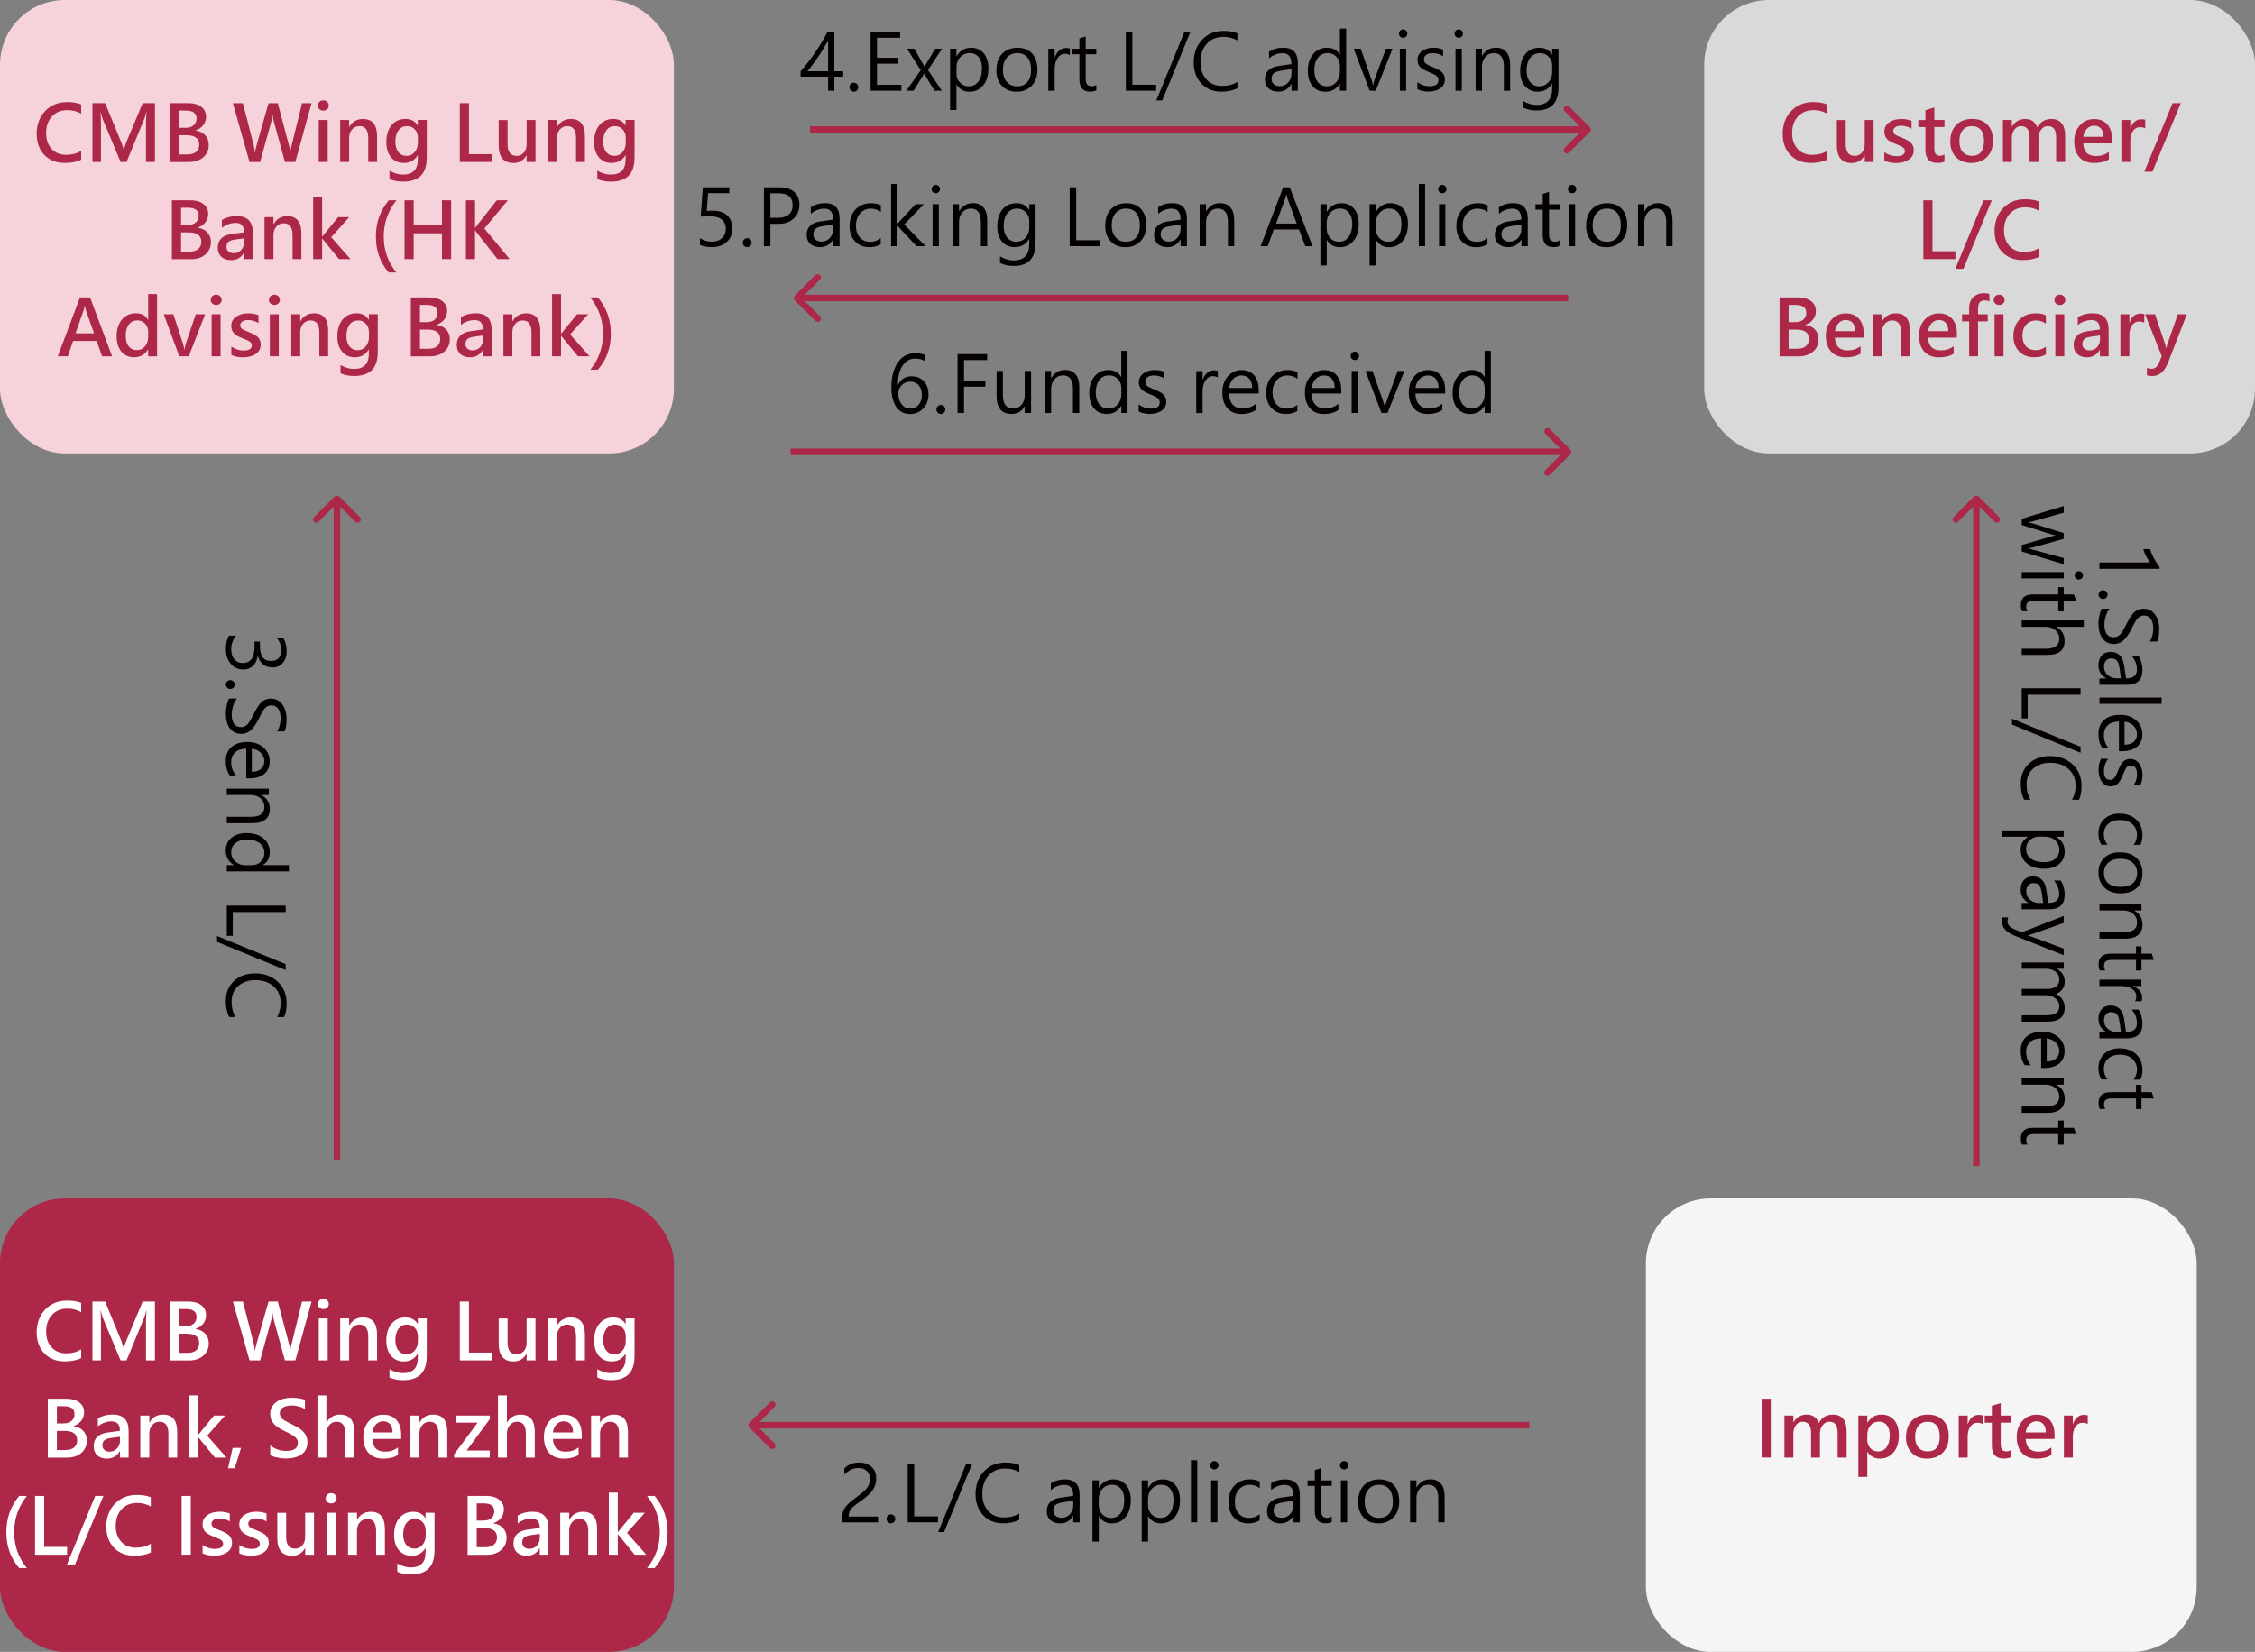 <?xml version="1.0" encoding="UTF-8"?>
<svg id="_圖層_2" data-name="圖層 2" xmlns="http://www.w3.org/2000/svg" viewBox="0 0 348 255">
  <rect x="0" y="0" width="348" height="255" fill="#808080" stroke="none"/>
  <defs>
    <style>
      .cls-1 {
        fill: #d9d9d9;
      }

      .cls-1, .cls-2, .cls-3, .cls-4, .cls-5, .cls-6 {
        stroke-width: 0px;
      }

      .cls-2 {
        fill: #ad2749;
      }

      .cls-3 {
        fill: #fff;
      }

      .cls-4 {
        fill: #f6d3db;
      }

      .cls-5 {
        fill: #f5f5f5;
      }

      .cls-6 {
        fill: #040000;
      }
    </style>
  </defs>
  <g id="_圖層_1-2" data-name="圖層 1">
    <path class="cls-2" d="M304.65,76.65c.2-.2.51-.2.71,0l3.18,3.18c.19.2.19.51,0,.71-.2.2-.51.2-.71,0l-2.83-2.83-2.83,2.83c-.2.2-.51.2-.71,0-.19-.2-.19-.51,0-.71l3.18-3.18ZM304.5,180v-103h1v103h-1Z"/>
    <path class="cls-6" d="M36.42,98.14c-.49.62-.74,1.32-.74,2.1,0,.62.16,1.13.47,1.52.32.39.75.59,1.31.59,1.21,0,1.82-.85,1.82-2.56v-.75h.84v.72c0,1.51.57,2.27,1.7,2.27,1.05,0,1.58-.58,1.58-1.73,0-.64-.22-1.24-.66-1.81h.98c.35.58.52,1.26.52,2.05,0,.72-.2,1.31-.59,1.78-.39.47-.92.71-1.57.71-1.19,0-1.96-.61-2.31-1.82h-.02c-.05.64-.28,1.16-.68,1.55-.4.39-.89.59-1.49.59-.83,0-1.49-.3-1.98-.9-.49-.59-.74-1.35-.74-2.28,0-.85.16-1.53.49-2.04h1.08ZM35.54,104.99c.19,0,.35.07.49.21.14.14.21.29.21.47s-.07.35-.21.48c-.13.13-.29.2-.49.2s-.35-.07-.49-.21c-.13-.13-.2-.29-.2-.47s.06-.34.19-.47c.13-.14.3-.21.49-.21ZM36.57,107.83c-.23.25-.42.62-.58,1.1-.15.48-.23.92-.23,1.33,0,1.32.48,1.98,1.44,1.98.27,0,.51-.07.72-.21.21-.14.39-.32.54-.56.16-.23.41-.69.76-1.37.5-.98.94-1.61,1.32-1.87.38-.26.8-.39,1.27-.39.73,0,1.31.3,1.75.89.44.59.66,1.34.66,2.24s-.11,1.55-.32,1.93h-1.15c.37-.53.55-1.22.55-2.06,0-.57-.12-1.04-.37-1.41-.24-.36-.58-.54-1.03-.54-.27,0-.51.06-.71.19-.2.13-.37.3-.52.52-.15.22-.38.64-.7,1.28-.44.89-.87,1.51-1.29,1.87-.42.36-.89.53-1.41.53-.77,0-1.37-.28-1.79-.84-.42-.56-.63-1.35-.63-2.36,0-.31.05-.71.15-1.21.1-.49.22-.84.37-1.04h1.2ZM38,120.15v-4.59c-.75.02-1.32.22-1.72.59s-.6.89-.6,1.54c0,.73.24,1.4.73,2.02h-.94c-.42-.57-.63-1.32-.63-2.25s.29-1.62.88-2.14c.59-.52,1.42-.78,2.49-.78.98,0,1.8.28,2.44.84.64.57.97,1.27.97,2.12s-.27,1.48-.82,1.95c-.55.46-1.31.7-2.29.7h-.53ZM38.86,119.14c.61,0,1.08-.15,1.42-.44.34-.29.51-.69.51-1.21,0-.47-.17-.89-.51-1.25-.34-.36-.81-.58-1.42-.67v3.58ZM35,127.07v-.98h3.7c1.4,0,2.1-.51,2.1-1.54,0-.53-.2-.97-.6-1.32-.4-.34-.9-.51-1.5-.51h-3.7v-.98h6.48v.98h-1.08v.03c.82.48,1.24,1.19,1.24,2.13,0,.71-.23,1.25-.69,1.63-.46.38-1.12.56-1.99.56h-3.96ZM35,134.52v-.97h1.11v-.02c-.84-.48-1.27-1.23-1.27-2.24,0-.82.29-1.47.87-1.96.59-.48,1.38-.73,2.37-.73,1.06,0,1.92.27,2.57.81.65.54.98,1.26.98,2.15s-.35,1.54-1.06,1.96v.02h4.02v.97h-9.59ZM38.9,133.55c.53,0,.98-.18,1.35-.54.37-.36.55-.8.55-1.32,0-.65-.24-1.16-.72-1.53-.48-.37-1.12-.55-1.94-.55-.75,0-1.34.17-1.79.53-.45.35-.67.83-.67,1.43s.21,1.05.63,1.42c.42.38.96.57,1.61.57h.98ZM35,144.45v-4.66h9.08v1h-8.16v3.67h-.91ZM44.08,149.75l-10.58-4.35v-.91l10.58,4.34v.93ZM35.39,157.01c-.36-.67-.54-1.5-.54-2.5,0-1.27.42-2.3,1.26-3.08.84-.78,1.93-1.17,3.26-1.17,1.4,0,2.56.43,3.48,1.28.92.85,1.38,1.97,1.38,3.33,0,.86-.12,1.57-.38,2.13h-1.08c.36-.65.54-1.37.54-2.16,0-1.08-.36-1.94-1.09-2.58-.73-.64-1.66-.96-2.8-.96-1.08,0-1.96.3-2.65.9-.68.6-1.03,1.41-1.03,2.42,0,.91.2,1.71.61,2.38h-.97Z"/>
    <path class="cls-6" d="M324,86.82h7.83c-.18-.18-.38-.47-.6-.89-.22-.41-.38-.81-.47-1.18h1.05c.13.46.34.97.63,1.51.29.54.57.96.83,1.27v.28h-9.27v-.98ZM324.55,91.11c.19,0,.35.07.49.21.14.14.2.29.2.47s-.07.35-.2.48c-.13.13-.3.2-.49.2s-.35-.07-.49-.21c-.13-.13-.2-.29-.2-.47s.07-.34.19-.47c.13-.14.3-.21.49-.21ZM325.57,93.96c-.23.25-.42.62-.58,1.1-.15.48-.23.92-.23,1.33,0,1.32.48,1.98,1.44,1.98.27,0,.51-.07.72-.21.21-.14.39-.32.54-.56.16-.23.41-.69.76-1.37.5-.98.94-1.61,1.32-1.87.38-.26.8-.39,1.27-.39.73,0,1.32.3,1.75.89.44.59.66,1.34.66,2.24s-.11,1.55-.32,1.93h-1.15c.37-.53.55-1.22.55-2.06,0-.57-.12-1.04-.37-1.41-.24-.36-.58-.54-1.03-.54-.27,0-.51.06-.71.19-.2.13-.37.3-.52.52-.15.22-.38.64-.7,1.28-.44.89-.87,1.51-1.3,1.87-.42.36-.89.53-1.41.53-.77,0-1.37-.28-1.79-.84-.42-.56-.63-1.35-.63-2.36,0-.31.05-.71.15-1.21.1-.49.23-.84.37-1.04h1.2ZM330.02,101.26c.41.64.61,1.37.61,2.19,0,1.5-.8,2.26-2.4,2.26h-4.24v-.98h1.02v-.04c-.78-.45-1.17-1.11-1.17-1.99,0-.64.17-1.15.51-1.52.34-.37.8-.55,1.36-.55,1.2,0,1.9.71,2.1,2.13l.28,1.96c1.12,0,1.69-.45,1.69-1.35,0-.78-.27-1.49-.8-2.11h1.03ZM327.08,103.12c-.07-.56-.21-.94-.4-1.16-.19-.21-.49-.32-.89-.32-.32,0-.59.12-.79.35-.2.24-.3.54-.3.91,0,.52.18.95.56,1.29.37.34.83.52,1.39.52h.66l-.21-1.59ZM324,107.68h9.59v.97h-9.59v-.97ZM327,115.96v-4.59c-.75.02-1.32.22-1.72.59-.4.38-.6.89-.6,1.54,0,.73.24,1.4.73,2.02h-.94c-.42-.57-.63-1.32-.63-2.25s.3-1.62.88-2.14c.59-.52,1.42-.78,2.49-.78.98,0,1.8.28,2.44.84.65.57.97,1.27.97,2.12s-.27,1.48-.82,1.95c-.55.46-1.31.7-2.29.7h-.53ZM327.86,114.96c.61,0,1.08-.15,1.42-.44.34-.29.51-.69.51-1.21,0-.47-.17-.89-.51-1.25-.34-.36-.81-.58-1.42-.67v3.57ZM325.32,117.15c-.42.57-.63,1.19-.63,1.86,0,.92.31,1.38.93,1.38.27,0,.5-.1.67-.3.17-.2.37-.59.59-1.18.28-.7.56-1.17.84-1.4.28-.23.63-.35,1.05-.35.55,0,1,.24,1.35.71.34.48.52,1.06.52,1.75,0,.55-.1,1.05-.29,1.49h-1.02c.31-.48.47-1.03.47-1.65,0-.38-.09-.7-.26-.94-.17-.24-.4-.36-.68-.36s-.5.08-.64.25c-.15.17-.34.54-.58,1.12-.28.74-.57,1.23-.86,1.48-.29.25-.64.38-1.05.38-.58,0-1.04-.24-1.37-.72-.33-.47-.5-1.08-.5-1.82,0-.67.13-1.24.39-1.72h1.08ZM324.3,130.42c-.3-.5-.46-1.09-.46-1.76,0-.92.3-1.66.9-2.23.6-.56,1.38-.84,2.34-.84,1.07,0,1.93.31,2.58.91.65.61.97,1.42.97,2.43,0,.56-.11,1.06-.32,1.49h-1.03c.34-.48.51-1,.51-1.55,0-.66-.24-1.21-.72-1.65-.48-.43-1.11-.64-1.9-.64s-1.38.2-1.83.6c-.45.4-.67.94-.67,1.62,0,.57.19,1.11.57,1.6h-.94ZM327.16,131.57c1.08,0,1.93.29,2.54.88.62.59.93,1.39.93,2.4,0,.95-.3,1.7-.9,2.24-.6.54-1.42.81-2.48.81s-1.85-.29-2.47-.88c-.62-.58-.94-1.36-.94-2.33s.3-1.69.9-2.27c.6-.57,1.4-.86,2.41-.86ZM327.2,132.56c-.77,0-1.38.2-1.83.6-.46.4-.68.94-.68,1.61s.22,1.2.67,1.58c.45.38,1.07.56,1.88.56s1.46-.19,1.9-.56c.45-.37.67-.9.67-1.58s-.23-1.21-.7-1.61c-.46-.4-1.1-.6-1.9-.6ZM324,144.9v-.98h3.7c1.4,0,2.1-.51,2.1-1.53,0-.54-.2-.98-.6-1.32-.4-.34-.9-.52-1.5-.52h-3.7v-.98h6.48v.98h-1.08v.03c.83.48,1.24,1.19,1.24,2.13,0,.71-.23,1.25-.69,1.63s-1.12.56-1.99.56h-3.96ZM324.06,149.82c-.14-.24-.2-.55-.2-.94,0-1.11.63-1.67,1.88-1.67h3.9v-1.12h.84v1.12h1.59l.32.97h-1.91v1.64h-.84v-1.64h-3.72c-.44,0-.76.07-.94.22-.19.15-.28.4-.28.74,0,.27.07.5.22.67h-.84ZM329.48,154.56c.14-.18.2-.44.2-.78,0-.46-.22-.83-.66-1.13-.43-.29-1-.44-1.71-.44h-3.32v-.98h6.48v.98h-1.34v.03c.46.15.82.38,1.07.68.25.31.38.64.38,1.01,0,.28-.03.49-.09.63h-1.02ZM330.02,155.85c.41.64.61,1.36.61,2.18,0,1.5-.8,2.26-2.4,2.26h-4.24v-.98h1.02v-.03c-.78-.45-1.17-1.11-1.17-1.99,0-.64.17-1.15.51-1.52.34-.37.8-.55,1.36-.55,1.2,0,1.9.71,2.1,2.13l.28,1.96c1.12,0,1.69-.45,1.69-1.35,0-.79-.27-1.49-.8-2.11h1.03ZM327.08,157.72c-.07-.56-.21-.94-.4-1.16-.19-.21-.49-.32-.89-.32-.32,0-.59.11-.79.35-.2.23-.3.54-.3.91,0,.52.18.95.56,1.29.37.34.83.52,1.39.52h.66l-.21-1.59ZM324.3,166.66c-.3-.5-.46-1.09-.46-1.76,0-.92.3-1.66.9-2.23.6-.56,1.38-.84,2.34-.84,1.07,0,1.93.31,2.58.91.65.61.97,1.42.97,2.43,0,.56-.11,1.06-.32,1.49h-1.03c.34-.49.51-1,.51-1.55,0-.66-.24-1.21-.72-1.65-.48-.43-1.11-.65-1.9-.65s-1.38.2-1.83.6c-.45.4-.67.94-.67,1.62,0,.57.19,1.11.57,1.6h-.94ZM324.06,171.2c-.14-.24-.2-.55-.2-.94,0-1.11.63-1.67,1.88-1.67h3.9v-1.12h.84v1.12h1.59l.32.97h-1.91v1.64h-.84v-1.64h-3.72c-.44,0-.76.07-.94.22-.19.15-.28.4-.28.74,0,.27.07.5.22.67h-.84ZM318.48,87.09l-6.48-1.95v-1.01l4.69-1.36c.18-.05.37-.08.59-.1v-.02c-.11,0-.3-.05-.57-.13l-4.7-1.47v-.97l6.48-1.97v1.03l-4.92,1.37c-.16.04-.35.07-.57.09v.05c.18.02.38.05.59.12l4.9,1.52v.89l-4.93,1.37c-.13.04-.32.07-.57.09v.05c.16,0,.35.04.57.11l4.93,1.35v.97ZM320.81,88.18c.18,0,.34.06.46.18.13.12.19.28.19.45s-.07.34-.19.46c-.13.13-.28.19-.46.19s-.32-.07-.45-.19c-.13-.12-.19-.28-.19-.46s.06-.34.19-.46c.12-.12.28-.18.46-.18ZM312,88.31h6.48v.97h-6.48v-.97ZM312.06,94.37c-.14-.24-.2-.55-.2-.94,0-1.11.63-1.67,1.88-1.67h3.9v-1.12h.84v1.12h1.59l.32.97h-1.91v1.64h-.84v-1.64h-3.72c-.44,0-.76.07-.94.22-.19.15-.28.4-.28.74,0,.27.07.49.22.67h-.84ZM312,101.11v-.97h3.74c1.38,0,2.06-.51,2.06-1.54,0-.52-.2-.96-.6-1.31-.4-.35-.91-.53-1.54-.53h-3.67v-.98h9.59v.98h-4.2v.03c.83.5,1.24,1.21,1.24,2.13,0,1.46-.88,2.18-2.64,2.18h-3.99ZM312,110.9v-4.66h9.08v1h-8.16v3.67h-.91ZM321.08,116.2l-10.58-4.35v-.91l10.58,4.34v.93ZM312.39,123.46c-.36-.67-.54-1.5-.54-2.5,0-1.27.42-2.3,1.26-3.08.84-.78,1.93-1.17,3.26-1.17,1.4,0,2.56.43,3.48,1.28.92.86,1.38,1.97,1.38,3.33,0,.86-.12,1.57-.38,2.13h-1.08c.36-.65.54-1.37.54-2.16,0-1.08-.36-1.94-1.09-2.58-.73-.64-1.66-.96-2.8-.96s-1.96.3-2.65.9c-.68.6-1.02,1.41-1.02,2.42,0,.91.2,1.71.61,2.38h-.97ZM312.95,129.16h-3.93v-.98h9.46v.98h-1.15v.03c.87.51,1.3,1.26,1.3,2.25,0,.82-.29,1.47-.87,1.95-.57.48-1.35.71-2.34.71-1.08,0-1.95-.27-2.6-.8-.65-.53-.98-1.25-.98-2.16,0-.84.37-1.49,1.1-1.95v-.03ZM314.62,129.16c-.54,0-1,.18-1.38.54-.38.36-.56.81-.56,1.34,0,.64.25,1.14.74,1.5.49.37,1.17.55,2.04.55.73,0,1.3-.17,1.72-.52.42-.34.63-.8.63-1.37s-.21-1.08-.63-1.47c-.42-.39-.95-.58-1.61-.58h-.94ZM318.02,135.93c.41.64.61,1.36.61,2.18,0,1.5-.8,2.26-2.4,2.26h-4.24v-.98h1.02v-.04c-.78-.45-1.17-1.11-1.17-1.99,0-.64.17-1.15.51-1.52.34-.37.8-.55,1.36-.55,1.2,0,1.9.71,2.1,2.13l.28,1.96c1.12,0,1.69-.45,1.69-1.35,0-.79-.27-1.49-.8-2.11h1.03ZM315.08,137.8c-.07-.55-.21-.94-.4-1.16-.19-.22-.49-.32-.89-.32-.32,0-.59.12-.79.35-.2.23-.3.54-.3.91,0,.52.18.95.56,1.29s.83.52,1.39.52h.66l-.21-1.59ZM318.48,147.45l-7.55-3c-1.32-.52-1.98-1.26-1.98-2.2,0-.24.03-.45.08-.64h.89c-.07.22-.11.42-.11.6,0,.53.32.92.95,1.18l1.25.53,6.47-2.53v1.08l-5.06,1.79c-.07.02-.23.07-.46.14v.03c.08.01.23.06.45.12l5.07,1.88v1.01ZM312,157.71v-.98h3.72c.75,0,1.29-.11,1.6-.35.32-.23.48-.6.48-1.13,0-.44-.21-.82-.62-1.14-.41-.32-.91-.48-1.48-.48h-3.7v-.97h3.86c1.3,0,1.95-.5,1.95-1.51,0-.46-.2-.84-.59-1.15-.4-.3-.9-.45-1.51-.45h-3.7v-.98h6.48v.98h-1.03v.03c.79.45,1.18,1.12,1.18,2,0,.42-.12.8-.38,1.14-.25.34-.57.57-.98.69.9.48,1.35,1.2,1.35,2.16,0,1.43-.88,2.14-2.64,2.14h-3.99ZM315,164.87v-4.59c-.75.02-1.32.22-1.72.59-.4.38-.6.89-.6,1.54,0,.73.24,1.4.73,2.02h-.94c-.42-.57-.63-1.32-.63-2.25s.3-1.61.88-2.14c.59-.52,1.42-.78,2.49-.78.98,0,1.8.28,2.44.84.65.57.97,1.27.97,2.12s-.27,1.48-.82,1.94c-.55.46-1.31.7-2.29.7h-.53ZM315.86,163.86c.61,0,1.08-.15,1.42-.44.34-.29.51-.69.51-1.21,0-.47-.17-.89-.51-1.25-.34-.35-.81-.58-1.42-.67v3.57ZM312,171.79v-.98h3.7c1.4,0,2.1-.51,2.1-1.54,0-.54-.2-.97-.6-1.32-.4-.34-.9-.51-1.5-.51h-3.7v-.98h6.48v.98h-1.08v.03c.83.48,1.24,1.19,1.24,2.13,0,.71-.23,1.25-.69,1.63s-1.12.56-1.99.56h-3.96ZM312.06,176.71c-.14-.24-.2-.55-.2-.94,0-1.11.63-1.67,1.88-1.67h3.9v-1.12h.84v1.12h1.59l.32.97h-1.91v1.64h-.84v-1.64h-3.72c-.44,0-.76.08-.94.22-.19.15-.28.4-.28.74,0,.27.07.49.22.67h-.84Z"/>
    <path class="cls-6" d="M134.24,228.27c0-.52-.16-.92-.49-1.22-.32-.29-.76-.44-1.31-.44-.39,0-.77.09-1.14.28-.37.19-.7.43-1,.73v-.93c.29-.29.62-.52.98-.68.36-.16.79-.24,1.28-.24.8,0,1.45.22,1.93.66.49.43.73,1.02.73,1.76,0,.64-.16,1.21-.47,1.72-.31.5-.82,1.01-1.52,1.51-.77.53-1.29.92-1.55,1.16-.26.24-.44.48-.55.71-.1.23-.16.5-.16.82h4.53v.9h-5.57v-.39c0-.54.07-.99.21-1.36.14-.37.38-.73.72-1.07.34-.35.84-.75,1.5-1.22.71-.51,1.2-.96,1.47-1.34.28-.39.42-.83.42-1.34ZM136.81,234.46c0-.19.07-.35.21-.49.14-.14.29-.2.47-.2.19,0,.35.07.48.2.13.13.2.3.2.49s-.07.35-.21.49c-.13.13-.29.2-.47.2s-.34-.07-.47-.19c-.14-.13-.21-.3-.21-.49ZM144.74,235h-4.66v-9.08h1v8.16h3.67v.91ZM150.04,225.92l-4.35,10.58h-.91l4.34-10.58h.93ZM157.3,234.61c-.67.36-1.5.54-2.5.54-1.27,0-2.3-.42-3.08-1.26-.78-.84-1.17-1.93-1.17-3.26,0-1.4.43-2.56,1.28-3.48.86-.92,1.97-1.38,3.33-1.38.86,0,1.57.12,2.13.38v1.08c-.65-.36-1.37-.54-2.16-.54-1.08,0-1.94.36-2.58,1.09-.64.73-.96,1.66-.96,2.8s.3,1.96.9,2.65c.6.68,1.41,1.02,2.42,1.02.91,0,1.71-.2,2.38-.61v.97ZM162.17,228.98c.64-.41,1.37-.61,2.18-.61,1.5,0,2.26.8,2.26,2.4v4.24h-.98v-1.02h-.03c-.45.78-1.11,1.17-1.99,1.17-.64,0-1.15-.17-1.52-.51-.37-.34-.55-.8-.55-1.36,0-1.2.71-1.9,2.13-2.1l1.96-.28c0-1.12-.45-1.69-1.35-1.69-.79,0-1.49.27-2.11.8v-1.03ZM164.04,231.92c-.55.07-.94.21-1.16.4-.21.19-.32.49-.32.89,0,.32.11.59.35.79.24.2.54.3.91.3.52,0,.95-.18,1.29-.56.34-.37.52-.83.52-1.39v-.66l-1.59.21ZM169.57,234.05v3.93h-.98v-9.46h.98v1.15h.03c.51-.87,1.26-1.3,2.24-1.3.82,0,1.47.29,1.95.87.48.58.72,1.35.72,2.34,0,1.08-.27,1.95-.8,2.6-.53.65-1.25.98-2.16.98-.84,0-1.49-.37-1.94-1.1h-.03ZM169.57,232.38c0,.54.18,1,.54,1.38.36.38.81.56,1.34.56.64,0,1.14-.25,1.5-.74.37-.49.55-1.17.55-2.04,0-.73-.17-1.3-.52-1.72-.34-.42-.8-.63-1.37-.63s-1.08.21-1.47.63c-.39.42-.58.95-.58,1.61v.94ZM177.17,234.05v3.93h-.98v-9.46h.98v1.15h.03c.51-.87,1.26-1.3,2.24-1.3.83,0,1.48.29,1.95.87.48.58.71,1.35.71,2.34,0,1.08-.27,1.95-.8,2.6-.53.65-1.25.98-2.16.98-.84,0-1.49-.37-1.95-1.1h-.03ZM177.17,232.38c0,.54.18,1,.54,1.38.36.38.81.56,1.34.56.64,0,1.14-.25,1.5-.74.37-.49.55-1.17.55-2.04,0-.73-.17-1.3-.51-1.72-.34-.42-.8-.63-1.37-.63s-1.08.21-1.47.63c-.39.42-.58.95-.58,1.61v.94ZM183.79,235v-9.59h.97v9.59h-.97ZM186.77,226.19c0-.18.06-.34.18-.46.12-.13.28-.19.45-.19.18,0,.34.06.46.19.13.13.19.28.19.46s-.07.32-.19.45c-.12.13-.28.19-.46.19s-.34-.06-.46-.19c-.12-.12-.18-.28-.18-.46ZM186.91,235v-6.48h.97v6.48h-.97ZM194.41,234.7c-.5.3-1.09.46-1.76.46-.92,0-1.66-.3-2.23-.9-.56-.6-.84-1.38-.84-2.34,0-1.07.3-1.93.91-2.58.61-.65,1.42-.97,2.43-.97.56,0,1.06.11,1.49.32v1.02c-.48-.34-1-.51-1.55-.51-.66,0-1.21.24-1.65.72-.43.48-.64,1.11-.64,1.9s.2,1.38.6,1.83c.4.45.94.67,1.62.67.57,0,1.11-.19,1.61-.57v.94ZM196.15,228.98c.64-.41,1.37-.61,2.19-.61,1.5,0,2.26.8,2.26,2.4v4.24h-.98v-1.02h-.03c-.45.78-1.11,1.17-1.99,1.17-.64,0-1.15-.17-1.52-.51-.37-.34-.55-.8-.55-1.36,0-1.2.71-1.9,2.13-2.1l1.96-.28c0-1.12-.45-1.69-1.35-1.69-.79,0-1.49.27-2.11.8v-1.03ZM198.02,231.92c-.56.07-.94.21-1.16.4-.21.19-.32.49-.32.89,0,.32.11.59.35.79.23.2.54.3.91.3.52,0,.95-.18,1.29-.56.34-.37.52-.83.52-1.39v-.66l-1.59.21ZM205.52,234.94c-.24.14-.55.21-.94.21-1.11,0-1.67-.63-1.67-1.88v-3.9h-1.12v-.84h1.12v-1.59l.97-.32v1.91h1.64v.84h-1.64v3.72c0,.44.07.76.22.94.15.19.4.28.74.28.27,0,.49-.07.67-.22v.84ZM206.8,226.19c0-.18.06-.34.18-.46.12-.13.28-.19.45-.19s.34.06.46.19c.13.13.19.28.19.46s-.07.32-.19.45c-.12.13-.28.19-.46.19s-.34-.06-.46-.19c-.12-.12-.18-.28-.18-.46ZM206.93,235v-6.48h.97v6.48h-.97ZM209.6,231.84c0-1.08.29-1.93.88-2.54.59-.62,1.39-.93,2.4-.93.95,0,1.7.3,2.24.9.54.6.81,1.42.81,2.48s-.29,1.85-.88,2.47c-.59.62-1.36.94-2.33.94s-1.69-.3-2.27-.9c-.57-.6-.86-1.4-.86-2.41ZM210.6,231.8c0,.76.2,1.38.6,1.83.4.46.94.69,1.61.69s1.21-.22,1.58-.67c.38-.44.56-1.07.56-1.88s-.18-1.46-.56-1.9c-.37-.45-.89-.67-1.58-.67s-1.21.23-1.61.7c-.4.46-.6,1.1-.6,1.9ZM222.94,235h-.98v-3.7c0-1.4-.51-2.1-1.54-2.1-.53,0-.97.2-1.32.6-.34.4-.51.9-.51,1.5v3.7h-.98v-6.48h.98v1.08h.03c.48-.82,1.19-1.24,2.13-1.24.71,0,1.25.23,1.63.69s.56,1.12.56,1.99v3.96Z"/>
    <rect class="cls-4" y="0" width="104" height="70" rx="10" ry="10"/>
    <path class="cls-2" d="M12.54,24.64c-.67.34-1.52.51-2.54.51-1.31,0-2.37-.41-3.16-1.24-.79-.83-1.18-1.92-1.18-3.28s.44-2.58,1.31-3.49c.88-.92,2.01-1.38,3.39-1.38.87,0,1.6.12,2.17.36v1.42c-.64-.36-1.35-.54-2.13-.54-.99,0-1.78.33-2.38.98-.6.65-.9,1.5-.9,2.55s.28,1.82.84,2.44c.56.62,1.31.93,2.26.93.88,0,1.64-.2,2.31-.6v1.33ZM22.53,25v-5.86c0-.51.03-1.12.08-1.82h-.04c-.12.5-.21.83-.28.99l-2.76,6.69h-.92l-2.77-6.64c-.07-.17-.16-.52-.28-1.04h-.04c.04.55.06,1.21.06,1.98v5.7h-1.31v-9.08h1.96l2.46,5.99c.19.47.32.86.38,1.17h.04c.07-.25.21-.64.41-1.18l2.5-5.98h1.89v9.08h-1.39ZM26.2,25v-9.08h2.84c.86,0,1.53.19,2.02.57.5.38.74.89.74,1.53,0,.5-.15.94-.45,1.32-.3.38-.7.64-1.19.8v.02c.62.07,1.11.3,1.49.7.38.39.57.89.57,1.5,0,.79-.28,1.43-.85,1.92-.56.48-1.31.73-2.23.73h-2.94ZM27.61,17.08v2.65h1.02c.54,0,.95-.13,1.25-.39s.45-.61.45-1.06c0-.8-.55-1.21-1.65-1.21h-1.06ZM27.61,20.89v2.95h1.32c.57,0,1.02-.13,1.34-.4.32-.27.47-.63.47-1.11,0-.96-.65-1.45-1.95-1.45h-1.18ZM48.08,15.92l-2.5,9.08h-1.61l-1.74-6.35c-.08-.3-.13-.62-.15-.95h-.02c-.03.36-.09.67-.16.95l-1.76,6.36h-1.63l-2.57-9.08h1.55l1.7,6.64c.07.29.12.61.14.96h.04c.02-.26.08-.58.19-.97l1.88-6.63h1.43l1.77,6.69c.06.24.11.54.15.9h.02c.02-.29.07-.6.16-.93l1.64-6.66h1.47ZM49.06,16.29c0-.23.08-.42.23-.57.16-.15.36-.23.6-.23s.44.08.6.23c.16.15.25.34.25.57s-.08.42-.25.57c-.16.15-.37.22-.6.22s-.44-.08-.6-.23c-.16-.15-.24-.34-.24-.57ZM49.19,25v-6.48h1.38v6.48h-1.38ZM58.2,25h-1.37v-3.66c0-1.25-.45-1.87-1.36-1.87-.46,0-.84.17-1.14.52-.3.34-.45.78-.45,1.31v3.7h-1.38v-6.48h1.38v1.06h.03c.48-.81,1.18-1.21,2.11-1.21,1.45,0,2.17.89,2.17,2.67v3.96ZM65.85,24.4c0,2.43-1.21,3.64-3.64,3.64-.82,0-1.52-.14-2.1-.42v-1.27c.71.4,1.4.6,2.07.6,1.53,0,2.3-.78,2.3-2.35v-.64h-.02c-.48.79-1.19,1.19-2.15,1.19-.81,0-1.46-.29-1.96-.87-.49-.58-.73-1.36-.73-2.33,0-1.09.27-1.96.8-2.61.54-.65,1.26-.98,2.15-.98.85,0,1.48.33,1.89,1h.02v-.85h1.38v5.88ZM64.48,21.2c0-.48-.16-.89-.47-1.22-.32-.34-.71-.51-1.17-.51-.57,0-1.01.21-1.34.64-.32.43-.49,1.02-.49,1.78,0,.66.16,1.18.47,1.58.31.39.72.59,1.24.59s.94-.19,1.27-.58c.33-.39.5-.88.5-1.46v-.8ZM75.91,25h-4.95v-9.08h1.41v7.87h3.54v1.21ZM82.64,25h-1.37v-1.01h-.03c-.45.78-1.11,1.17-1.99,1.17-1.53,0-2.29-.92-2.29-2.75v-3.88h1.37v3.71c0,1.21.47,1.82,1.4,1.82.45,0,.82-.17,1.11-.5.29-.33.43-.77.43-1.31v-3.73h1.37v6.48ZM90.27,25h-1.37v-3.66c0-1.25-.45-1.87-1.36-1.87-.46,0-.84.17-1.14.52-.3.34-.44.78-.44,1.31v3.7h-1.38v-6.48h1.38v1.06h.03c.48-.81,1.18-1.21,2.11-1.21,1.45,0,2.17.89,2.17,2.67v3.96ZM97.92,24.4c0,2.43-1.21,3.64-3.64,3.64-.82,0-1.52-.14-2.1-.42v-1.27c.71.4,1.4.6,2.07.6,1.53,0,2.3-.78,2.3-2.35v-.64h-.02c-.48.79-1.19,1.19-2.15,1.19-.81,0-1.47-.29-1.96-.87-.49-.58-.73-1.36-.73-2.33,0-1.09.27-1.96.8-2.61.54-.65,1.26-.98,2.15-.98.85,0,1.48.33,1.89,1h.02v-.85h1.38v5.88ZM96.56,21.2c0-.48-.16-.89-.47-1.22-.32-.34-.71-.51-1.17-.51-.57,0-1.01.21-1.34.64-.32.43-.49,1.02-.49,1.78,0,.66.16,1.18.47,1.58.31.39.72.59,1.24.59s.94-.19,1.27-.58c.33-.39.5-.88.5-1.46v-.8ZM26.53,40v-9.08h2.84c.86,0,1.53.19,2.02.57.5.38.74.89.74,1.53,0,.5-.15.94-.45,1.32-.3.38-.7.64-1.19.8v.02c.62.07,1.11.3,1.49.7.38.39.57.89.57,1.5,0,.79-.28,1.43-.85,1.92-.56.48-1.31.73-2.23.73h-2.94ZM27.94,32.08v2.65h1.02c.54,0,.95-.13,1.25-.39.3-.26.45-.61.45-1.06,0-.8-.55-1.21-1.65-1.21h-1.06ZM27.94,35.89v2.95h1.32c.57,0,1.02-.13,1.34-.4.32-.27.47-.63.47-1.11,0-.96-.65-1.45-1.95-1.45h-1.18ZM34.26,33.95c.66-.39,1.42-.59,2.29-.59,1.64,0,2.46.85,2.46,2.54v4.1h-1.34v-.98h-.03c-.44.76-1.1,1.14-1.97,1.14-.64,0-1.14-.17-1.51-.52-.36-.34-.55-.81-.55-1.39,0-1.22.72-1.93,2.17-2.13l1.88-.26c0-.96-.42-1.45-1.27-1.45-.78,0-1.49.25-2.14.76v-1.21ZM36.24,36.99c-.47.06-.8.18-1,.36-.19.18-.29.43-.29.77,0,.29.1.52.31.7.21.18.47.27.8.27.46,0,.84-.16,1.15-.49.3-.33.46-.74.46-1.24v-.57l-1.43.19ZM46.52,40h-1.37v-3.66c0-1.25-.45-1.87-1.36-1.87-.46,0-.84.17-1.14.52-.3.34-.45.78-.45,1.31v3.7h-1.38v-6.48h1.38v1.06h.03c.48-.81,1.18-1.21,2.11-1.21,1.45,0,2.17.89,2.17,2.67v3.96ZM54.11,40h-1.79l-2.58-3.15h-.03v3.15h-1.38v-9.59h1.38v6.09h.03l2.44-2.98h1.71l-2.77,3.1,2.98,3.38ZM60,42.06c-1.32-1.5-1.99-3.34-1.99-5.53s.66-4.03,1.99-5.61h1.18c-1.3,1.63-1.96,3.5-1.96,5.6s.65,3.94,1.96,5.54h-1.18ZM69.62,40h-1.41v-3.98h-4.37v3.98h-1.41v-9.08h1.41v3.86h4.37v-3.86h1.41v9.08ZM78.65,40h-1.87l-3.2-4.08c-.12-.15-.2-.28-.24-.38h-.03v4.46h-1.41v-9.08h1.41v4.28h.03c.05-.11.14-.24.25-.38l3.08-3.9h1.71l-3.63,4.35,3.91,4.73ZM17.31,55h-1.55l-.85-2.36h-3.63l-.81,2.36h-1.55l3.42-9.08h1.56l3.4,9.08ZM14.52,51.47l-1.27-3.58c-.05-.13-.09-.36-.14-.69h-.04c-.04.27-.08.49-.15.67l-1.26,3.59h2.85ZM24.23,55h-1.37v-1.03h-.03c-.47.79-1.18,1.18-2.14,1.18-.82,0-1.47-.29-1.96-.87-.48-.59-.73-1.38-.73-2.37,0-1.07.27-1.93.82-2.58.55-.64,1.26-.97,2.14-.97s1.5.33,1.88,1h.03v-3.96h1.37v9.59ZM22.87,51.2c0-.49-.16-.9-.48-1.24-.32-.33-.71-.5-1.18-.5-.55,0-1,.21-1.32.64-.33.43-.49,1.01-.49,1.75,0,.68.15,1.22.46,1.61.31.39.73.59,1.26.59s.94-.19,1.26-.58c.33-.39.49-.88.49-1.48v-.79ZM31.66,48.52l-2.53,6.48h-1.46l-2.4-6.48h1.49l1.46,4.46c.12.38.2.71.23.99h.03c.04-.32.11-.64.21-.96l1.52-4.49h1.45ZM32.53,46.29c0-.23.08-.42.23-.57.16-.15.36-.23.6-.23s.44.08.6.23c.16.15.25.34.25.57s-.08.42-.25.57c-.16.15-.37.22-.6.22s-.44-.08-.6-.23c-.16-.15-.24-.34-.24-.57ZM32.66,55v-6.48h1.38v6.48h-1.38ZM35.68,53.49c.61.41,1.23.62,1.89.62.86,0,1.29-.27,1.29-.8,0-.22-.09-.4-.27-.54-.18-.14-.58-.33-1.21-.57-.66-.25-1.11-.52-1.34-.81-.23-.29-.35-.65-.35-1.08,0-.6.25-1.07.75-1.42.5-.35,1.12-.52,1.86-.52.57,0,1.1.09,1.59.28v1.22c-.49-.3-1.04-.46-1.65-.46-.35,0-.63.07-.84.22-.21.14-.32.33-.32.57s.08.41.23.54c.16.13.53.31,1.1.53.7.26,1.18.53,1.44.83.26.29.39.65.39,1.08,0,.61-.25,1.1-.75,1.45s-1.16.53-1.97.53c-.7,0-1.3-.12-1.82-.36v-1.29ZM41.51,46.29c0-.23.08-.42.23-.57.16-.15.36-.23.6-.23s.44.08.6.23c.16.15.25.34.25.57s-.08.42-.25.57c-.16.15-.37.22-.6.22s-.44-.08-.6-.23c-.16-.15-.24-.34-.24-.57ZM41.64,55v-6.48h1.38v6.48h-1.38ZM50.65,55h-1.37v-3.66c0-1.25-.45-1.87-1.36-1.87-.46,0-.84.17-1.14.52-.3.34-.45.78-.45,1.31v3.7h-1.38v-6.48h1.38v1.06h.03c.48-.81,1.18-1.21,2.11-1.21,1.45,0,2.17.89,2.17,2.67v3.96ZM58.29,54.4c0,2.43-1.21,3.64-3.64,3.64-.82,0-1.52-.14-2.1-.42v-1.27c.71.4,1.4.6,2.07.6,1.53,0,2.3-.78,2.3-2.35v-.64h-.02c-.48.79-1.19,1.19-2.15,1.19-.81,0-1.46-.29-1.96-.87-.49-.58-.73-1.36-.73-2.33,0-1.09.27-1.96.8-2.61.54-.65,1.26-.98,2.15-.98.85,0,1.48.33,1.89,1h.02v-.85h1.38v5.88ZM56.93,51.2c0-.48-.16-.89-.47-1.22-.32-.34-.71-.51-1.17-.51-.57,0-1.01.21-1.34.64-.32.43-.49,1.02-.49,1.78,0,.66.16,1.18.47,1.58.31.39.72.59,1.24.59s.94-.19,1.27-.58c.33-.39.5-.88.5-1.46v-.8ZM63.4,55v-9.08h2.84c.86,0,1.53.19,2.02.57.5.38.74.89.74,1.53,0,.5-.15.94-.45,1.32-.3.38-.7.64-1.19.8v.02c.62.07,1.11.3,1.49.7.38.39.57.89.57,1.5,0,.79-.28,1.43-.85,1.92-.56.48-1.31.73-2.23.73h-2.94ZM64.81,47.08v2.65h1.02c.54,0,.95-.13,1.25-.39.3-.26.45-.61.45-1.06,0-.8-.55-1.21-1.65-1.21h-1.06ZM64.81,50.89v2.95h1.32c.57,0,1.02-.13,1.34-.4.32-.27.47-.63.47-1.11,0-.96-.65-1.45-1.95-1.45h-1.18ZM71.13,48.95c.66-.39,1.42-.59,2.29-.59,1.64,0,2.46.85,2.46,2.54v4.1h-1.34v-.98h-.03c-.44.76-1.1,1.14-1.97,1.14-.64,0-1.14-.17-1.51-.52-.36-.34-.54-.81-.54-1.39,0-1.22.72-1.93,2.17-2.13l1.88-.26c0-.96-.42-1.45-1.27-1.45-.78,0-1.49.25-2.14.76v-1.21ZM73.12,51.99c-.47.06-.8.18-1,.36-.19.18-.29.43-.29.77,0,.29.1.52.31.7.21.18.47.27.8.27.46,0,.84-.16,1.15-.49.31-.33.46-.74.46-1.24v-.57l-1.43.19ZM83.39,55h-1.37v-3.66c0-1.25-.45-1.87-1.36-1.87-.46,0-.84.17-1.14.52-.3.34-.45.78-.45,1.31v3.7h-1.38v-6.48h1.38v1.06h.03c.48-.81,1.18-1.21,2.11-1.21,1.45,0,2.17.89,2.17,2.67v3.96ZM90.98,55h-1.79l-2.58-3.15h-.03v3.15h-1.38v-9.59h1.38v6.09h.03l2.44-2.98h1.71l-2.77,3.1,2.98,3.38ZM91.1,57.06c1.31-1.59,1.96-3.44,1.96-5.54s-.66-3.96-1.97-5.6h1.18c1.33,1.58,2,3.45,2,5.61s-.67,4.03-2,5.53h-1.17Z"/>
    <rect class="cls-1" x="263" y="0" width="85" height="70" rx="10" ry="10"/>
    <path class="cls-2" d="M281.99,24.64c-.67.34-1.52.51-2.54.51-1.31,0-2.36-.41-3.16-1.24-.79-.83-1.18-1.92-1.18-3.28s.44-2.58,1.31-3.49c.88-.92,2.01-1.38,3.39-1.38.87,0,1.6.12,2.17.36v1.42c-.64-.36-1.35-.54-2.13-.54-.99,0-1.78.33-2.38.98-.6.65-.9,1.5-.9,2.55s.28,1.82.84,2.44c.56.62,1.31.93,2.26.93.88,0,1.64-.2,2.31-.6v1.33ZM289.15,25h-1.37v-1.01h-.03c-.45.78-1.11,1.17-1.99,1.17-1.53,0-2.29-.92-2.29-2.75v-3.88h1.37v3.71c0,1.21.46,1.82,1.39,1.82.45,0,.82-.17,1.11-.5.29-.33.43-.77.43-1.31v-3.73h1.37v6.48ZM290.79,23.49c.61.41,1.23.62,1.89.62.86,0,1.29-.27,1.29-.8,0-.22-.09-.4-.27-.54-.18-.14-.58-.33-1.21-.57-.66-.25-1.11-.52-1.34-.81-.23-.29-.35-.65-.35-1.08,0-.6.25-1.07.75-1.42.5-.35,1.12-.52,1.86-.52.57,0,1.1.09,1.59.28v1.22c-.49-.3-1.04-.46-1.65-.46-.35,0-.63.07-.84.22-.21.14-.32.33-.32.57s.08.41.23.54c.16.13.53.31,1.1.53.7.26,1.18.53,1.43.83.26.29.39.65.39,1.08,0,.61-.25,1.1-.75,1.45s-1.16.53-1.97.53c-.7,0-1.3-.12-1.82-.36v-1.3ZM300.09,24.93c-.25.14-.62.22-1.1.22-1.23,0-1.85-.67-1.85-2v-3.53h-1.1v-1.09h1.1v-1.52l1.37-.42v1.93h1.57v1.09h-1.57v3.29c0,.4.07.69.21.87.15.18.38.27.69.27.25,0,.47-.07.67-.21v1.1ZM300.98,21.82c0-1.07.3-1.91.91-2.53.61-.62,1.44-.93,2.48-.93.99,0,1.77.3,2.34.9.57.6.86,1.41.86,2.45s-.3,1.88-.91,2.5c-.6.62-1.41.94-2.43.94s-1.79-.3-2.38-.91c-.59-.61-.88-1.41-.88-2.43ZM302.38,21.79c0,.71.17,1.27.52,1.66.35.4.82.6,1.41.6,1.25,0,1.87-.77,1.87-2.3,0-.74-.16-1.31-.48-1.69-.32-.39-.78-.59-1.39-.59s-1.08.21-1.42.62c-.34.41-.51.98-.51,1.7ZM318.69,25h-1.38v-3.71c0-.64-.1-1.1-.31-1.39-.21-.29-.54-.43-.99-.43-.39,0-.73.18-1.01.54-.28.36-.42.8-.42,1.32v3.67h-1.37v-3.81c0-1.15-.44-1.72-1.32-1.72-.41,0-.74.17-1.01.52-.27.35-.4.8-.4,1.35v3.66h-1.38v-6.48h1.38v1.02h.03c.46-.78,1.14-1.17,2.04-1.17s1.52.43,1.85,1.29c.48-.86,1.21-1.29,2.17-1.29,1.42,0,2.13.88,2.13,2.63v4ZM325.94,22.13h-4.45c.06,1.31.73,1.96,2,1.96.72,0,1.37-.21,1.96-.64v1.14c-.58.38-1.34.57-2.28.57s-1.71-.29-2.26-.88c-.54-.59-.81-1.41-.81-2.46,0-1,.29-1.82.87-2.47.59-.65,1.32-.97,2.2-.97s1.55.28,2.04.83c.49.55.73,1.31.73,2.28v.65ZM324.61,21.13c0-.55-.13-.98-.38-1.28-.25-.3-.61-.45-1.07-.45-.42,0-.78.16-1.09.47-.31.31-.5.73-.57,1.25h3.11ZM331.06,19.83c-.2-.13-.47-.2-.81-.2-.45,0-.81.2-1.08.59-.27.39-.41.91-.41,1.55v3.23h-1.38v-6.48h1.38v1.29h.03c.32-.93.89-1.4,1.7-1.4.24,0,.43.03.57.08v1.34ZM336.55,15.92l-4.38,10.58h-1.25l4.36-10.58h1.27ZM301.77,40h-4.95v-9.08h1.41v7.87h3.54v1.21ZM307.38,30.92l-4.38,10.58h-1.25l4.37-10.58h1.27ZM314.69,39.64c-.67.34-1.52.51-2.54.51-1.31,0-2.37-.41-3.16-1.24-.79-.83-1.18-1.92-1.18-3.28s.44-2.58,1.31-3.49c.88-.92,2.01-1.38,3.39-1.38.87,0,1.6.12,2.17.36v1.42c-.64-.36-1.35-.54-2.13-.54-.99,0-1.78.33-2.38.98-.6.65-.9,1.5-.9,2.55s.28,1.82.84,2.44c.56.62,1.31.93,2.26.93.88,0,1.64-.2,2.31-.6v1.33ZM274.63,55v-9.08h2.84c.85,0,1.53.19,2.02.57.5.38.74.89.74,1.53,0,.5-.15.94-.45,1.32-.3.38-.7.64-1.19.8v.02c.62.07,1.11.3,1.49.7.38.39.57.89.57,1.5,0,.79-.28,1.43-.85,1.92-.56.48-1.31.73-2.23.73h-2.93ZM276.03,47.08v2.65h1.02c.54,0,.95-.13,1.25-.39s.45-.61.45-1.06c0-.8-.55-1.21-1.65-1.21h-1.06ZM276.03,50.89v2.95h1.32c.58,0,1.02-.13,1.34-.4.32-.27.48-.63.48-1.11,0-.96-.65-1.45-1.95-1.45h-1.18ZM287.62,52.13h-4.45c.06,1.31.72,1.96,2,1.96.72,0,1.37-.21,1.96-.64v1.14c-.58.38-1.34.57-2.28.57s-1.71-.29-2.26-.88c-.54-.59-.82-1.41-.82-2.46,0-1,.29-1.82.87-2.47.59-.65,1.32-.97,2.2-.97s1.55.28,2.04.83c.49.55.73,1.31.73,2.28v.65ZM286.29,51.13c0-.55-.13-.98-.38-1.28-.25-.3-.61-.45-1.07-.45-.42,0-.78.16-1.09.47-.31.31-.5.73-.57,1.25h3.11ZM294.75,55h-1.37v-3.66c0-1.25-.45-1.87-1.36-1.87-.46,0-.84.17-1.14.52-.3.34-.45.78-.45,1.31v3.7h-1.38v-6.48h1.38v1.06h.03c.48-.81,1.18-1.21,2.11-1.21,1.45,0,2.17.89,2.17,2.67v3.96ZM302,52.13h-4.45c.06,1.31.72,1.96,2,1.96.72,0,1.37-.21,1.96-.64v1.14c-.58.38-1.34.57-2.28.57s-1.71-.29-2.26-.88c-.54-.59-.82-1.41-.82-2.46,0-1,.29-1.82.87-2.47.59-.65,1.32-.97,2.2-.97s1.55.28,2.04.83c.49.55.73,1.31.73,2.28v.65ZM300.67,51.13c0-.55-.13-.98-.38-1.28-.25-.3-.61-.45-1.07-.45-.42,0-.78.16-1.09.47-.31.31-.5.73-.57,1.25h3.11ZM307.01,46.53c-.23-.11-.47-.16-.71-.16-.7,0-1.04.42-1.04,1.26v.89h1.5v1.09h-1.5v5.39h-1.37v-5.39h-1.1v-1.09h1.1v-.96c0-.71.21-1.27.64-1.68.43-.41.97-.62,1.63-.62.34,0,.63.04.85.12v1.15ZM307.68,46.29c0-.23.08-.42.23-.57.16-.15.36-.23.6-.23s.44.08.6.23c.16.15.25.34.25.57s-.08.42-.25.57c-.16.15-.36.22-.6.22s-.44-.08-.6-.23c-.16-.15-.24-.34-.24-.57ZM307.81,55v-6.48h1.38v6.48h-1.38ZM315.73,54.72c-.48.29-1.09.43-1.83.43-.95,0-1.71-.3-2.3-.9-.59-.6-.88-1.38-.88-2.34,0-1.08.31-1.94.94-2.58.63-.64,1.47-.96,2.51-.96.64,0,1.17.1,1.56.31v1.29c-.46-.33-.96-.5-1.49-.5-.63,0-1.15.21-1.54.64-.39.42-.59.99-.59,1.71s.19,1.25.56,1.65c.38.39.88.59,1.51.59.55,0,1.06-.18,1.55-.53v1.2ZM317.05,46.29c0-.23.08-.42.23-.57.16-.15.36-.23.6-.23s.44.08.6.23c.16.15.25.34.25.57s-.08.42-.25.57c-.16.15-.36.22-.6.22s-.44-.08-.6-.23c-.16-.15-.24-.34-.24-.57ZM317.19,55v-6.48h1.38v6.48h-1.38ZM320.66,48.95c.66-.39,1.42-.59,2.29-.59,1.64,0,2.46.85,2.46,2.54v4.1h-1.34v-.98h-.03c-.44.76-1.1,1.14-1.97,1.14-.64,0-1.14-.17-1.51-.52-.36-.34-.55-.81-.55-1.39,0-1.22.73-1.93,2.17-2.13l1.88-.26c0-.96-.42-1.45-1.27-1.45-.78,0-1.49.25-2.14.76v-1.21ZM322.65,51.99c-.47.06-.8.18-1,.36-.19.18-.29.43-.29.77,0,.29.1.52.31.7.21.18.47.27.8.27.46,0,.84-.16,1.15-.49.31-.33.46-.74.46-1.24v-.57l-1.43.19ZM330.91,49.83c-.2-.13-.47-.2-.81-.2-.45,0-.81.2-1.08.59-.27.39-.41.91-.41,1.55v3.23h-1.38v-6.48h1.38v1.29h.03c.32-.93.89-1.4,1.7-1.4.24,0,.43.03.57.08v1.34ZM337.48,48.52l-2.85,7.34c-.57,1.46-1.39,2.19-2.46,2.19-.35,0-.64-.04-.85-.11v-1.16c.23.1.46.15.7.15.51,0,.9-.29,1.14-.86l.45-1.08-2.57-6.47h1.53l1.56,4.62c.04.1.09.3.15.62h.03c.02-.12.07-.33.16-.61l1.62-4.63h1.39Z"/>
    <rect class="cls-5" x="254" y="185" width="85" height="70" rx="10" ry="10"/>
    <path class="cls-2" d="M273.27,217.07h0v6.77h0v1.15h-1.41v-1.15h0v-6.77h0v-1.15h1.41v1.15ZM284.97,225h-1.38v-3.71c0-.64-.1-1.1-.31-1.39-.21-.29-.54-.43-.99-.43-.39,0-.73.18-1.01.54-.28.36-.42.8-.42,1.32v3.67h-1.37v-3.81c0-1.15-.44-1.72-1.32-1.72-.41,0-.74.17-1.01.52-.26.35-.4.8-.4,1.35v3.66h-1.38v-6.48h1.38v1.02h.03c.46-.78,1.14-1.17,2.04-1.17s1.53.43,1.85,1.29c.48-.86,1.21-1.29,2.17-1.29,1.42,0,2.13.88,2.13,2.63v4ZM288.17,224.13v3.85h-1.38v-9.46h1.38v1.08h.03c.5-.82,1.23-1.23,2.18-1.23.82,0,1.47.29,1.95.87.47.58.71,1.35.71,2.34,0,1.08-.27,1.95-.8,2.6-.54.65-1.25.98-2.15.98-.82,0-1.45-.34-1.88-1.02h-.03ZM288.16,222.27c0,.5.16.93.47,1.27.31.34.71.51,1.18.51.58,0,1.02-.22,1.34-.66.32-.44.48-1.05.48-1.83,0-.67-.15-1.18-.44-1.55-.29-.37-.7-.55-1.23-.55s-.96.19-1.29.57c-.33.38-.5.87-.5,1.45v.77ZM294.15,221.82c0-1.07.3-1.91.91-2.52.61-.62,1.44-.93,2.48-.93.99,0,1.77.3,2.34.9.57.6.86,1.41.86,2.45s-.3,1.88-.91,2.5c-.61.62-1.41.94-2.43.94s-1.79-.3-2.38-.91c-.59-.6-.89-1.41-.89-2.43ZM295.55,221.79c0,.71.17,1.27.52,1.66.35.4.82.6,1.41.6,1.25,0,1.87-.77,1.87-2.3,0-.74-.16-1.31-.48-1.69-.32-.39-.78-.59-1.39-.59s-1.08.21-1.42.62c-.34.41-.51.98-.51,1.7ZM305.96,219.83c-.2-.13-.47-.2-.81-.2-.45,0-.81.2-1.08.59-.27.39-.41.91-.41,1.55v3.23h-1.38v-6.48h1.38v1.29h.03c.32-.93.89-1.4,1.7-1.4.24,0,.43.03.57.08v1.34ZM310.34,224.93c-.25.14-.62.22-1.1.22-1.23,0-1.85-.67-1.85-2v-3.53h-1.1v-1.09h1.1v-1.52l1.37-.42v1.93h1.57v1.09h-1.57v3.29c0,.4.07.69.21.87.14.18.38.27.69.27.25,0,.47-.07.67-.21v1.1ZM317.07,222.13h-4.45c.06,1.31.73,1.96,2,1.96.72,0,1.37-.21,1.96-.64v1.14c-.58.38-1.34.57-2.28.57s-1.71-.29-2.26-.88c-.54-.58-.81-1.41-.81-2.46,0-1,.29-1.82.87-2.47.59-.65,1.32-.97,2.2-.97s1.55.28,2.04.83c.49.55.73,1.31.73,2.28v.65ZM315.73,221.13c0-.55-.13-.98-.38-1.28-.25-.3-.61-.45-1.07-.45-.42,0-.78.16-1.09.47-.31.31-.5.73-.57,1.25h3.11ZM322.19,219.83c-.2-.13-.47-.2-.81-.2-.45,0-.81.2-1.08.59-.27.39-.41.91-.41,1.55v3.23h-1.38v-6.48h1.38v1.29h.03c.32-.93.89-1.4,1.7-1.4.24,0,.43.03.57.08v1.34Z"/>
    <rect class="cls-2" y="185" width="104" height="70" rx="10" ry="10"/>
    <path class="cls-3" d="M12.54,209.64c-.67.34-1.52.51-2.54.51-1.31,0-2.37-.41-3.16-1.24-.79-.83-1.18-1.92-1.18-3.27s.44-2.58,1.31-3.49c.88-.92,2.01-1.38,3.39-1.38.87,0,1.6.12,2.17.36v1.42c-.64-.36-1.35-.54-2.13-.54-.99,0-1.78.33-2.38.98-.6.65-.9,1.5-.9,2.55s.28,1.82.84,2.44c.56.62,1.31.93,2.26.93.88,0,1.64-.2,2.31-.6v1.33ZM22.53,210v-5.86c0-.51.03-1.12.08-1.82h-.04c-.12.5-.21.83-.28.99l-2.76,6.69h-.92l-2.77-6.64c-.07-.17-.16-.51-.28-1.04h-.04c.04.55.06,1.21.06,1.98v5.7h-1.31v-9.08h1.96l2.46,5.99c.19.47.32.86.38,1.17h.04c.07-.25.21-.64.41-1.18l2.5-5.98h1.89v9.08h-1.39ZM26.2,210v-9.08h2.84c.86,0,1.53.19,2.02.57.5.38.74.89.74,1.53,0,.5-.15.94-.45,1.32-.3.38-.7.64-1.19.8v.02c.62.07,1.11.3,1.49.7.38.4.57.9.57,1.5,0,.79-.28,1.43-.85,1.92-.56.49-1.31.73-2.23.73h-2.94ZM27.61,202.08v2.65h1.02c.54,0,.95-.13,1.25-.39.3-.26.45-.61.45-1.06,0-.81-.55-1.21-1.65-1.21h-1.06ZM27.61,205.89v2.95h1.32c.57,0,1.02-.13,1.34-.4.32-.26.47-.64.47-1.11,0-.96-.65-1.45-1.95-1.45h-1.18ZM48.08,200.92l-2.5,9.08h-1.61l-1.74-6.35c-.08-.3-.13-.62-.15-.96h-.02c-.03.36-.09.67-.16.95l-1.76,6.36h-1.63l-2.57-9.08h1.55l1.7,6.64c.07.29.12.61.14.96h.04c.02-.26.08-.58.19-.97l1.88-6.63h1.43l1.77,6.69c.06.24.11.54.15.9h.02c.02-.29.07-.6.16-.93l1.64-6.66h1.47ZM49.06,201.29c0-.23.08-.42.23-.57.16-.15.36-.23.6-.23s.44.08.6.23c.16.15.25.34.25.57s-.08.42-.25.57c-.16.15-.37.22-.6.22s-.44-.08-.6-.23c-.16-.15-.24-.34-.24-.57ZM49.19,210v-6.48h1.38v6.48h-1.38ZM58.2,210h-1.37v-3.66c0-1.25-.45-1.87-1.36-1.87-.46,0-.84.17-1.14.52-.3.34-.45.78-.45,1.31v3.7h-1.38v-6.48h1.38v1.06h.03c.48-.81,1.18-1.21,2.11-1.21,1.45,0,2.17.89,2.17,2.67v3.96ZM65.85,209.4c0,2.43-1.21,3.65-3.64,3.65-.82,0-1.52-.14-2.1-.42v-1.27c.71.4,1.4.6,2.07.6,1.53,0,2.3-.78,2.3-2.35v-.64h-.02c-.48.79-1.19,1.19-2.15,1.19-.81,0-1.46-.29-1.96-.87-.49-.58-.73-1.36-.73-2.33,0-1.09.27-1.96.8-2.61.54-.65,1.26-.98,2.15-.98.85,0,1.48.33,1.89,1h.02v-.85h1.38v5.88ZM64.48,206.2c0-.48-.16-.89-.47-1.22-.32-.34-.71-.51-1.17-.51-.57,0-1.01.22-1.34.64-.32.43-.49,1.02-.49,1.78,0,.66.16,1.18.47,1.58.31.39.72.59,1.24.59s.94-.19,1.27-.58c.33-.39.5-.88.5-1.46v-.8ZM75.91,210h-4.95v-9.08h1.41v7.87h3.54v1.21ZM82.64,210h-1.37v-1.01h-.03c-.45.78-1.11,1.17-1.99,1.17-1.53,0-2.29-.92-2.29-2.75v-3.88h1.37v3.71c0,1.21.47,1.82,1.4,1.82.45,0,.82-.17,1.11-.5s.43-.77.43-1.31v-3.73h1.37v6.48ZM90.27,210h-1.37v-3.66c0-1.25-.45-1.87-1.36-1.87-.46,0-.84.17-1.14.52-.3.34-.44.78-.44,1.31v3.7h-1.38v-6.48h1.38v1.06h.03c.48-.81,1.18-1.21,2.11-1.21,1.45,0,2.17.89,2.17,2.67v3.96ZM97.92,209.4c0,2.43-1.21,3.65-3.64,3.65-.82,0-1.52-.14-2.1-.42v-1.27c.71.4,1.4.6,2.07.6,1.53,0,2.3-.78,2.3-2.35v-.64h-.02c-.48.79-1.19,1.19-2.15,1.19-.81,0-1.47-.29-1.96-.87-.49-.58-.73-1.36-.73-2.33,0-1.09.27-1.96.8-2.61.54-.65,1.26-.98,2.15-.98.85,0,1.48.33,1.89,1h.02v-.85h1.38v5.88ZM96.56,206.2c0-.48-.16-.89-.47-1.22-.32-.34-.71-.51-1.17-.51-.57,0-1.01.22-1.34.64-.32.43-.49,1.02-.49,1.78,0,.66.16,1.18.47,1.58.31.39.72.59,1.24.59s.94-.19,1.27-.58c.33-.39.5-.88.5-1.46v-.8ZM7.38,225v-9.08h2.84c.86,0,1.53.19,2.02.57.5.38.74.89.74,1.53,0,.5-.15.94-.45,1.32-.3.38-.7.64-1.19.8v.02c.62.07,1.11.3,1.49.7.38.4.57.9.57,1.5,0,.79-.28,1.43-.85,1.92-.56.49-1.31.73-2.23.73h-2.94ZM8.78,217.08v2.65h1.02c.54,0,.95-.13,1.25-.39.3-.26.45-.61.45-1.06,0-.81-.55-1.21-1.65-1.21h-1.06ZM8.78,220.89v2.95h1.32c.57,0,1.02-.13,1.34-.4.32-.26.47-.64.47-1.11,0-.96-.65-1.45-1.95-1.45h-1.18ZM15.1,218.95c.66-.39,1.42-.59,2.29-.59,1.64,0,2.46.85,2.46,2.54v4.1h-1.34v-.98h-.03c-.44.76-1.1,1.14-1.97,1.14-.64,0-1.14-.17-1.51-.51-.36-.34-.54-.81-.54-1.39,0-1.22.72-1.93,2.17-2.13l1.88-.26c0-.96-.42-1.45-1.27-1.45-.78,0-1.49.25-2.14.76v-1.21ZM17.09,221.99c-.47.06-.8.18-1,.36-.19.18-.29.43-.29.77,0,.29.1.52.31.7.21.18.47.27.8.27.46,0,.84-.16,1.15-.49.3-.33.46-.74.46-1.24v-.57l-1.43.19ZM27.36,225h-1.37v-3.66c0-1.25-.45-1.87-1.36-1.87-.46,0-.84.17-1.14.52-.3.34-.45.78-.45,1.31v3.7h-1.38v-6.48h1.38v1.06h.03c.48-.81,1.18-1.21,2.11-1.21,1.45,0,2.17.89,2.17,2.67v3.96ZM34.96,225h-1.79l-2.58-3.15h-.03v3.15h-1.38v-9.59h1.38v6.09h.03l2.44-2.98h1.71l-2.77,3.1,2.98,3.38ZM37.2,223.51l-.98,3.14h-1.03l.71-3.14h1.31ZM41.71,223.12c.7.57,1.51.85,2.46.85,1.2,0,1.8-.41,1.8-1.24,0-.24-.07-.45-.2-.64-.13-.19-.31-.36-.54-.5-.22-.14-.67-.38-1.33-.69-.82-.39-1.39-.79-1.71-1.19-.32-.4-.49-.88-.49-1.42,0-.78.31-1.4.93-1.85.62-.45,1.41-.67,2.37-.67.91,0,1.6.11,2.06.33v1.44c-.56-.39-1.26-.58-2.09-.58-.54,0-.97.11-1.3.32-.33.21-.49.51-.49.88,0,.34.12.62.36.84.24.22.75.51,1.52.88.9.42,1.53.84,1.87,1.27.34.42.52.91.52,1.46,0,.82-.3,1.45-.89,1.88-.59.43-1.42.65-2.47.65-.39,0-.82-.05-1.29-.14-.47-.09-.84-.22-1.09-.38v-1.52ZM54.67,225h-1.38v-3.71c0-1.21-.45-1.82-1.34-1.82-.45,0-.83.17-1.13.52-.3.35-.45.79-.45,1.33v3.68h-1.38v-9.59h1.38v4.15h.03c.49-.79,1.19-1.19,2.08-1.19,1.46,0,2.19.88,2.19,2.65v3.98ZM61.91,222.13h-4.45c.06,1.31.72,1.96,2,1.96.72,0,1.37-.21,1.96-.64v1.14c-.58.38-1.34.57-2.28.57s-1.71-.29-2.26-.88c-.54-.58-.81-1.41-.81-2.46,0-1,.29-1.82.87-2.47.59-.65,1.32-.97,2.2-.97s1.55.28,2.04.83c.49.55.73,1.31.73,2.28v.65ZM60.58,221.13c0-.55-.13-.98-.38-1.28-.25-.3-.61-.45-1.07-.45-.42,0-.78.16-1.09.47-.31.31-.5.73-.57,1.25h3.11ZM69.04,225h-1.37v-3.66c0-1.25-.45-1.87-1.36-1.87-.46,0-.84.17-1.14.52-.3.34-.45.78-.45,1.31v3.7h-1.38v-6.48h1.38v1.06h.03c.48-.81,1.18-1.21,2.11-1.21,1.45,0,2.17.89,2.17,2.67v3.96ZM75.58,225h-5.5v-.5l3.63-4.89h-3.28v-1.09h5.16v.54l-3.57,4.85h3.56v1.09ZM82.53,225h-1.38v-3.71c0-1.21-.45-1.82-1.34-1.82-.45,0-.83.17-1.13.52-.3.35-.45.79-.45,1.33v3.68h-1.38v-9.59h1.38v4.15h.03c.49-.79,1.18-1.19,2.08-1.19,1.46,0,2.19.88,2.19,2.65v3.98ZM89.78,222.13h-4.45c.06,1.31.72,1.96,2,1.96.72,0,1.37-.21,1.96-.64v1.14c-.58.38-1.34.57-2.28.57s-1.71-.29-2.26-.88c-.54-.58-.81-1.41-.81-2.46,0-1,.29-1.82.87-2.47.59-.65,1.32-.97,2.2-.97s1.55.28,2.04.83c.49.55.73,1.31.73,2.28v.65ZM88.44,221.13c0-.55-.13-.98-.38-1.28-.25-.3-.61-.45-1.07-.45-.42,0-.78.16-1.09.47-.31.31-.5.73-.57,1.25h3.11ZM96.91,225h-1.37v-3.66c0-1.25-.45-1.87-1.36-1.87-.46,0-.84.17-1.14.52-.3.34-.44.78-.44,1.31v3.7h-1.38v-6.48h1.38v1.06h.03c.48-.81,1.18-1.21,2.11-1.21,1.45,0,2.17.89,2.17,2.67v3.96ZM2.97,242.06c-1.32-1.5-1.99-3.34-1.99-5.53s.66-4.03,1.99-5.61h1.18c-1.3,1.63-1.96,3.5-1.96,5.6s.65,3.94,1.96,5.54h-1.18ZM10.36,240h-4.95v-9.08h1.41v7.87h3.54v1.21ZM15.96,230.92l-4.38,10.58h-1.25l4.37-10.58h1.27ZM23.28,239.64c-.67.34-1.52.51-2.54.51-1.31,0-2.37-.41-3.16-1.24-.79-.83-1.18-1.92-1.18-3.27s.44-2.58,1.31-3.49c.88-.92,2.01-1.38,3.39-1.38.87,0,1.6.12,2.17.36v1.42c-.64-.36-1.35-.54-2.13-.54-.99,0-1.78.33-2.38.98-.6.65-.9,1.5-.9,2.55s.28,1.82.84,2.44c.56.62,1.31.93,2.26.93.88,0,1.64-.2,2.31-.6v1.33ZM29.44,232.07h0v6.77h0v1.15h-1.41v-1.15h0v-6.77h0v-1.15h1.41v1.15ZM31.25,238.49c.61.41,1.23.61,1.89.61.86,0,1.29-.26,1.29-.8,0-.22-.09-.4-.27-.54-.18-.15-.58-.33-1.21-.57-.66-.25-1.11-.52-1.34-.81-.23-.29-.35-.65-.35-1.08,0-.6.25-1.07.75-1.42.5-.35,1.12-.52,1.86-.52.57,0,1.1.09,1.59.28v1.22c-.49-.31-1.04-.46-1.65-.46-.35,0-.63.07-.84.22-.21.14-.32.33-.32.57s.08.41.23.54c.16.13.53.31,1.1.53.7.26,1.18.53,1.44.83.26.29.39.65.39,1.08,0,.61-.25,1.1-.75,1.45s-1.16.53-1.97.53c-.7,0-1.3-.12-1.82-.36v-1.29ZM36.92,238.49c.61.41,1.23.61,1.89.61.86,0,1.29-.26,1.29-.8,0-.22-.09-.4-.27-.54-.18-.15-.58-.33-1.21-.57-.66-.25-1.11-.52-1.34-.81-.23-.29-.35-.65-.35-1.08,0-.6.25-1.07.75-1.42.5-.35,1.12-.52,1.86-.52.57,0,1.1.09,1.59.28v1.22c-.49-.31-1.04-.46-1.65-.46-.35,0-.63.07-.84.22-.21.14-.32.33-.32.57s.08.41.23.54c.16.13.53.31,1.1.53.7.26,1.18.53,1.44.83.26.29.39.65.39,1.08,0,.61-.25,1.1-.75,1.45s-1.16.53-1.97.53c-.7,0-1.3-.12-1.82-.36v-1.29ZM48.47,240h-1.37v-1.01h-.03c-.45.78-1.11,1.17-1.99,1.17-1.53,0-2.29-.92-2.29-2.75v-3.88h1.37v3.71c0,1.21.46,1.82,1.39,1.82.45,0,.82-.17,1.11-.5s.43-.77.43-1.31v-3.73h1.37v6.48ZM50.27,231.29c0-.23.08-.42.23-.57.16-.15.36-.23.6-.23s.44.08.6.23c.16.15.25.34.25.57s-.08.42-.25.57c-.16.15-.37.22-.6.22s-.44-.08-.6-.23c-.16-.15-.24-.34-.24-.57ZM50.4,240v-6.48h1.38v6.48h-1.38ZM59.41,240h-1.37v-3.66c0-1.25-.45-1.87-1.36-1.87-.46,0-.84.17-1.14.52-.3.34-.45.78-.45,1.31v3.7h-1.38v-6.48h1.38v1.06h.03c.48-.81,1.18-1.21,2.11-1.21,1.45,0,2.17.89,2.17,2.67v3.96ZM67.05,239.4c0,2.43-1.21,3.65-3.64,3.65-.82,0-1.52-.14-2.1-.42v-1.27c.71.4,1.4.6,2.07.6,1.53,0,2.3-.78,2.3-2.35v-.64h-.02c-.48.79-1.19,1.19-2.15,1.19-.81,0-1.46-.29-1.96-.87-.49-.58-.73-1.36-.73-2.33,0-1.09.27-1.96.8-2.61.54-.65,1.26-.98,2.15-.98.85,0,1.48.33,1.89,1h.02v-.85h1.38v5.88ZM65.69,236.2c0-.48-.16-.89-.47-1.22-.32-.34-.71-.51-1.17-.51-.57,0-1.01.22-1.34.64-.32.43-.49,1.02-.49,1.78,0,.66.16,1.18.47,1.58.31.39.72.59,1.24.59s.94-.19,1.27-.58c.33-.39.5-.88.5-1.46v-.8ZM72.16,240v-9.08h2.84c.86,0,1.53.19,2.02.57.5.38.74.89.74,1.53,0,.5-.15.94-.45,1.32-.3.38-.7.64-1.19.8v.02c.62.07,1.11.3,1.49.7.38.4.57.9.57,1.5,0,.79-.28,1.43-.85,1.92-.56.49-1.31.73-2.23.73h-2.94ZM73.57,232.08v2.65h1.02c.54,0,.95-.13,1.25-.39.3-.26.44-.61.44-1.06,0-.81-.55-1.21-1.65-1.21h-1.06ZM73.57,235.89v2.95h1.32c.57,0,1.02-.13,1.34-.4.32-.26.47-.64.47-1.11,0-.96-.65-1.45-1.95-1.45h-1.18ZM79.89,233.95c.66-.39,1.42-.59,2.29-.59,1.64,0,2.46.85,2.46,2.54v4.1h-1.34v-.98h-.03c-.44.76-1.1,1.14-1.97,1.14-.64,0-1.14-.17-1.51-.51-.36-.34-.54-.81-.54-1.39,0-1.22.72-1.93,2.17-2.13l1.88-.26c0-.96-.42-1.45-1.27-1.45-.78,0-1.49.25-2.14.76v-1.21ZM81.88,236.99c-.47.06-.8.18-1,.36-.19.18-.29.43-.29.77,0,.29.1.52.31.7.21.18.47.27.8.27.46,0,.84-.16,1.15-.49.3-.33.46-.74.46-1.24v-.57l-1.43.19ZM92.15,240h-1.37v-3.66c0-1.25-.45-1.87-1.36-1.87-.46,0-.84.17-1.14.52-.3.34-.44.78-.44,1.31v3.7h-1.38v-6.48h1.38v1.06h.03c.48-.81,1.18-1.21,2.11-1.21,1.45,0,2.17.89,2.17,2.67v3.96ZM99.74,240h-1.79l-2.58-3.15h-.03v3.15h-1.38v-9.59h1.38v6.09h.03l2.44-2.98h1.71l-2.76,3.1,2.98,3.38ZM99.86,242.06c1.31-1.59,1.96-3.44,1.96-5.54s-.66-3.96-1.97-5.6h1.18c1.33,1.58,2,3.45,2,5.61s-.67,4.03-2,5.53h-1.17Z"/>
    <path class="cls-6" d="M142.73,55.72c-.48-.24-.97-.36-1.48-.36-.83,0-1.49.37-1.97,1.1-.48.73-.72,1.7-.71,2.93h.03c.42-.87,1.11-1.3,2.08-1.3.79,0,1.43.26,1.9.77.47.52.71,1.19.71,2.03s-.26,1.58-.8,2.16c-.53.57-1.21.86-2.03.86-.95,0-1.67-.37-2.16-1.11-.49-.74-.74-1.75-.74-3.03,0-1.54.32-2.79.97-3.77.64-.98,1.55-1.47,2.71-1.47.63,0,1.13.09,1.5.26v.93ZM138.63,60.78c0,.64.17,1.18.51,1.63.34.44.79.66,1.34.66s.97-.2,1.29-.59c.33-.39.49-.88.49-1.47,0-.66-.16-1.17-.48-1.54-.32-.37-.76-.55-1.32-.55-.51,0-.95.18-1.31.54-.35.36-.53.8-.53,1.32ZM144.51,63.21c0-.19.07-.35.21-.49.14-.14.29-.21.48-.21s.35.07.48.21c.13.13.2.29.2.49s-.07.35-.21.49c-.13.13-.29.2-.47.2s-.34-.06-.48-.19c-.14-.13-.21-.3-.21-.49ZM152.34,55.59h-3.57v3.2h3.3v.91h-3.3v4.05h-1v-9.08h4.57v.91ZM159.12,63.75h-.98v-1.03h-.02c-.43.79-1.09,1.18-2,1.18-1.55,0-2.32-.92-2.32-2.76v-3.87h.97v3.71c0,1.39.53,2.09,1.59,2.09.52,0,.95-.19,1.28-.58.33-.39.5-.88.5-1.49v-3.73h.98v6.48ZM166.56,63.75h-.98v-3.7c0-1.4-.51-2.1-1.54-2.1-.53,0-.97.2-1.32.6-.34.4-.51.9-.51,1.5v3.7h-.98v-6.48h.98v1.08h.03c.49-.82,1.19-1.24,2.13-1.24.71,0,1.25.23,1.63.69.38.46.56,1.12.56,1.99v3.96ZM174.02,63.75h-.97v-1.11h-.02c-.48.84-1.23,1.27-2.24,1.27-.82,0-1.47-.29-1.96-.87-.48-.59-.73-1.38-.73-2.37,0-1.06.27-1.92.81-2.57.54-.65,1.26-.98,2.15-.98s1.54.35,1.96,1.06h.02v-4.02h.97v9.59ZM173.04,59.85c0-.53-.18-.98-.54-1.35-.36-.37-.8-.55-1.32-.55-.65,0-1.16.24-1.53.72-.37.48-.55,1.12-.55,1.94,0,.75.18,1.34.53,1.79.36.45.83.67,1.43.67s1.05-.21,1.42-.63c.38-.42.57-.96.57-1.61v-.98ZM175.74,62.44c.57.42,1.19.63,1.86.63.92,0,1.38-.31,1.38-.93,0-.27-.1-.5-.3-.67-.2-.17-.59-.37-1.18-.59-.7-.28-1.17-.56-1.4-.84-.23-.28-.35-.63-.35-1.05,0-.55.24-1,.71-1.35.48-.34,1.06-.52,1.75-.52.56,0,1.05.1,1.49.29v1.02c-.48-.31-1.03-.47-1.65-.47-.38,0-.7.09-.94.26-.24.17-.36.4-.36.68s.08.5.25.64c.17.15.54.34,1.12.58.74.28,1.23.57,1.48.86.25.29.38.64.38,1.05,0,.58-.24,1.04-.72,1.37-.47.33-1.08.5-1.82.5-.67,0-1.24-.13-1.72-.39v-1.08ZM187.94,58.28c-.18-.14-.44-.21-.78-.21-.46,0-.83.22-1.13.66-.29.43-.44,1-.44,1.71v3.32h-.98v-6.48h.98v1.34h.03c.15-.46.38-.82.68-1.07.3-.25.64-.38,1.01-.38.28,0,.49.03.63.09v1.03ZM194.25,60.75h-4.59c.02.75.22,1.32.59,1.72s.89.6,1.54.6c.73,0,1.4-.24,2.02-.73v.94c-.57.42-1.32.63-2.25.63s-1.62-.29-2.14-.88c-.52-.59-.78-1.42-.78-2.49,0-.98.28-1.8.84-2.44.57-.64,1.27-.97,2.12-.97s1.48.27,1.95.82c.47.55.7,1.31.7,2.29v.53ZM193.24,59.89c0-.61-.15-1.08-.44-1.42-.29-.34-.69-.51-1.21-.51-.47,0-.89.17-1.25.51-.36.34-.58.81-.67,1.42h3.57ZM200.23,63.45c-.5.3-1.09.46-1.76.46-.92,0-1.66-.3-2.23-.9-.56-.6-.84-1.38-.84-2.34,0-1.07.31-1.93.91-2.58.61-.64,1.42-.97,2.43-.97.56,0,1.06.11,1.49.32v1.03c-.48-.34-1-.51-1.55-.51-.66,0-1.21.24-1.65.72-.43.48-.65,1.11-.65,1.9s.2,1.38.6,1.83c.4.45.94.67,1.62.67.57,0,1.11-.19,1.6-.57v.94ZM206.99,60.75h-4.59c.02.75.22,1.32.59,1.72s.89.6,1.54.6c.73,0,1.4-.24,2.02-.73v.94c-.57.42-1.32.63-2.25.63s-1.61-.29-2.14-.88c-.52-.59-.78-1.42-.78-2.49,0-.98.28-1.8.84-2.44.57-.64,1.27-.97,2.12-.97s1.48.27,1.95.82.7,1.31.7,2.29v.53ZM205.98,59.89c0-.61-.15-1.08-.44-1.42-.29-.34-.69-.51-1.21-.51-.47,0-.89.17-1.25.51-.35.34-.58.81-.67,1.42h3.57ZM208.45,54.94c0-.18.06-.34.18-.46.12-.13.28-.19.45-.19s.34.06.46.19c.13.13.19.28.19.46s-.06.32-.19.45c-.12.13-.28.19-.46.19s-.34-.06-.46-.19c-.12-.12-.18-.28-.18-.46ZM208.59,63.75v-6.48h.97v6.48h-.97ZM216.73,57.27l-2.6,6.48h-.94l-2.46-6.48h1.08l1.67,4.76c.13.37.21.66.23.88h.03c.05-.36.12-.64.2-.86l1.76-4.78h1.03ZM223.02,60.75h-4.59c.02.75.22,1.32.59,1.72s.89.6,1.54.6c.73,0,1.4-.24,2.02-.73v.94c-.57.42-1.32.63-2.25.63s-1.62-.29-2.14-.88c-.52-.59-.78-1.42-.78-2.49,0-.98.28-1.8.84-2.44.57-.64,1.27-.97,2.12-.97s1.48.27,1.95.82c.46.55.7,1.31.7,2.29v.53ZM222.01,59.89c0-.61-.15-1.08-.44-1.42-.29-.34-.69-.51-1.21-.51-.47,0-.89.17-1.25.51-.35.34-.58.81-.67,1.42h3.57ZM230.09,63.75h-.97v-1.11h-.02c-.48.84-1.23,1.27-2.24,1.27-.82,0-1.47-.29-1.96-.87-.48-.59-.73-1.38-.73-2.37,0-1.06.27-1.92.81-2.57.54-.65,1.26-.98,2.15-.98s1.54.35,1.96,1.06h.02v-4.02h.97v9.59ZM229.12,59.85c0-.53-.18-.98-.54-1.35-.36-.37-.8-.55-1.32-.55-.65,0-1.16.24-1.53.72-.37.48-.55,1.12-.55,1.94,0,.75.18,1.34.53,1.79.36.45.83.67,1.43.67s1.05-.21,1.42-.63c.38-.42.57-.96.57-1.61v-.98Z"/>
    <path class="cls-2" d="M242.35,70.11c.2-.2.2-.51,0-.71l-3.18-3.18c-.2-.2-.51-.2-.71,0-.19.2-.19.51,0,.71l2.83,2.83-2.83,2.83c-.19.2-.19.51,0,.71.2.2.51.2.71,0l3.18-3.18ZM122,70.25h120v-1h-120v1Z"/>
    <path class="cls-6" d="M113.03,35.22c0,.89-.29,1.61-.89,2.14-.59.53-1.35.79-2.3.79-.79,0-1.4-.12-1.83-.35v-1.03c.59.36,1.2.54,1.8.54.66,0,1.2-.18,1.6-.55.4-.37.6-.85.6-1.45s-.21-1.08-.63-1.42c-.42-.34-1.01-.51-1.78-.51-.59,0-1.07.02-1.46.06l.32-4.52h4.1v.9h-3.28l-.21,2.74c.49-.03.8-.04.92-.04.95,0,1.69.24,2.22.72.53.48.8,1.14.8,1.99ZM114.63,37.46c0-.19.07-.35.21-.49.14-.14.29-.21.47-.21.19,0,.35.07.48.21.13.13.2.29.2.49s-.07.35-.21.49c-.13.13-.29.2-.48.2s-.34-.06-.47-.19c-.14-.13-.21-.3-.21-.49ZM118.89,34.55v3.45h-1v-9.08h2.45c.95,0,1.69.24,2.23.71.53.47.8,1.14.8,1.99s-.31,1.61-.94,2.16c-.63.55-1.41.8-2.33.77h-1.21ZM118.89,29.84v3.78h1.14c.75,0,1.31-.17,1.7-.5.4-.34.59-.82.59-1.45,0-1.22-.72-1.83-2.16-1.83h-1.28ZM125.13,31.98c.64-.41,1.37-.62,2.18-.62,1.5,0,2.26.8,2.26,2.4v4.24h-.98v-1.02h-.04c-.45.78-1.11,1.17-1.99,1.17-.64,0-1.15-.17-1.52-.51-.37-.34-.55-.8-.55-1.36,0-1.2.71-1.9,2.13-2.1l1.96-.28c0-1.12-.45-1.69-1.35-1.69-.78,0-1.49.27-2.11.8v-1.03ZM127,34.92c-.56.07-.94.21-1.16.4-.21.19-.32.49-.32.89,0,.32.11.59.34.79.24.2.54.3.91.3.52,0,.95-.19,1.29-.56.34-.37.52-.83.52-1.39v-.66l-1.59.21ZM135.94,37.7c-.5.3-1.09.46-1.76.46-.92,0-1.66-.3-2.23-.9-.56-.6-.84-1.38-.84-2.34,0-1.07.31-1.93.91-2.58.61-.64,1.42-.97,2.43-.97.56,0,1.06.11,1.49.32v1.03c-.48-.34-1-.51-1.55-.51-.66,0-1.21.24-1.65.72-.43.48-.65,1.11-.65,1.9s.2,1.38.6,1.83c.4.45.94.67,1.62.67.57,0,1.11-.19,1.61-.57v.94ZM142.83,38h-1.39l-2.91-3.11h-.03v3.11h-.98v-9.59h.98v6.08h.03l2.77-2.97h1.29l-3.05,3.13,3.29,3.35ZM143.78,29.19c0-.18.06-.34.18-.46.12-.13.28-.19.45-.19s.34.06.46.19c.13.13.19.28.19.46s-.06.32-.19.45c-.12.13-.28.19-.46.19s-.34-.06-.46-.19c-.12-.12-.18-.28-.18-.46ZM143.92,38v-6.48h.97v6.48h-.97ZM152.35,38h-.98v-3.7c0-1.4-.51-2.1-1.54-2.1-.53,0-.97.2-1.32.6-.34.4-.51.9-.51,1.5v3.7h-.98v-6.48h.98v1.08h.03c.48-.82,1.19-1.24,2.13-1.24.71,0,1.25.23,1.63.69.38.46.56,1.12.56,1.99v3.96ZM159.81,37.49c0,2.38-1.12,3.56-3.38,3.56-.8,0-1.5-.15-2.1-.46v-1c.73.41,1.43.61,2.1.61,1.61,0,2.41-.86,2.41-2.58v-.72h-.02c-.51.84-1.25,1.25-2.24,1.25-.81,0-1.46-.29-1.95-.87-.49-.58-.73-1.35-.73-2.31,0-1.11.27-1.98.8-2.63.54-.65,1.26-.97,2.16-.97s1.53.35,1.96,1.06h.02v-.91h.97v5.97ZM158.84,34.1c0-.53-.18-.97-.54-1.34-.36-.37-.8-.56-1.31-.56-.65,0-1.16.24-1.54.71-.37.48-.56,1.14-.56,1.99,0,.73.18,1.32.54,1.76.36.44.83.66,1.4.66s1.06-.21,1.44-.63c.38-.42.57-.96.57-1.61v-.98ZM169.74,38h-4.66v-9.08h1v8.16h3.67v.91ZM170.57,34.84c0-1.08.29-1.93.88-2.54.59-.62,1.39-.93,2.4-.93.95,0,1.7.3,2.24.9.54.6.81,1.42.81,2.48s-.29,1.85-.88,2.47c-.58.62-1.36.94-2.33.94s-1.69-.3-2.27-.9c-.57-.6-.86-1.4-.86-2.41ZM171.56,34.8c0,.77.2,1.38.6,1.83.4.46.94.69,1.61.69s1.2-.22,1.58-.67c.38-.45.56-1.07.56-1.88s-.19-1.46-.56-1.9c-.37-.45-.9-.67-1.58-.67s-1.21.23-1.61.7c-.4.46-.6,1.1-.6,1.9ZM178.73,31.98c.64-.41,1.36-.62,2.18-.62,1.5,0,2.26.8,2.26,2.4v4.24h-.98v-1.02h-.03c-.45.78-1.11,1.17-1.99,1.17-.64,0-1.15-.17-1.52-.51-.37-.34-.55-.8-.55-1.36,0-1.2.71-1.9,2.13-2.1l1.96-.28c0-1.12-.45-1.69-1.35-1.69-.79,0-1.49.27-2.11.8v-1.03ZM180.6,34.92c-.56.07-.94.21-1.16.4-.21.19-.32.49-.32.89,0,.32.11.59.35.79.23.2.54.3.91.3.52,0,.95-.19,1.29-.56.34-.37.52-.83.52-1.39v-.66l-1.59.21ZM190.48,38h-.98v-3.7c0-1.4-.51-2.1-1.54-2.1-.54,0-.97.2-1.32.6-.34.4-.52.9-.52,1.5v3.7h-.98v-6.48h.98v1.08h.03c.49-.82,1.19-1.24,2.13-1.24.71,0,1.25.23,1.63.69.38.46.56,1.12.56,1.99v3.96ZM202.55,38h-1.11l-.98-2.58h-3.89l-.92,2.58h-1.11l3.49-9.08h1.01l3.51,9.08ZM200.12,34.51l-1.45-3.92c-.04-.11-.08-.31-.13-.6h-.03c-.04.27-.09.46-.15.6l-1.43,3.92h3.2ZM204.75,37.05v3.93h-.98v-9.46h.98v1.15h.03c.51-.87,1.26-1.3,2.24-1.3.83,0,1.48.29,1.95.87.48.57.71,1.35.71,2.34,0,1.08-.27,1.95-.8,2.6-.53.65-1.25.98-2.16.98-.84,0-1.49-.37-1.95-1.1h-.03ZM204.75,35.38c0,.54.18,1,.54,1.38.36.38.81.56,1.34.56.64,0,1.14-.25,1.5-.74.37-.49.55-1.17.55-2.04,0-.73-.17-1.3-.52-1.72-.34-.42-.8-.63-1.37-.63s-1.08.21-1.47.63c-.39.42-.58.95-.58,1.61v.94ZM212.34,37.05v3.93h-.98v-9.46h.98v1.15h.03c.51-.87,1.26-1.3,2.24-1.3.82,0,1.47.29,1.95.87.48.57.72,1.35.72,2.34,0,1.08-.27,1.95-.8,2.6-.53.65-1.25.98-2.16.98-.84,0-1.49-.37-1.94-1.1h-.03ZM212.34,35.38c0,.54.18,1,.55,1.38.36.38.81.56,1.34.56.64,0,1.14-.25,1.5-.74.37-.49.55-1.17.55-2.04,0-.73-.17-1.3-.51-1.72-.34-.42-.8-.63-1.37-.63s-1.08.21-1.47.63c-.39.42-.58.95-.58,1.61v.94ZM218.96,38v-9.59h.97v9.59h-.97ZM221.95,29.19c0-.18.06-.34.18-.46.12-.13.28-.19.45-.19s.34.06.46.19c.13.13.19.28.19.46s-.06.32-.19.45c-.12.13-.28.19-.46.19s-.34-.06-.46-.19c-.12-.12-.18-.28-.18-.46ZM222.08,38v-6.48h.97v6.48h-.97ZM229.58,37.7c-.5.3-1.09.46-1.76.46-.92,0-1.66-.3-2.23-.9-.56-.6-.84-1.38-.84-2.34,0-1.07.31-1.93.91-2.58s1.42-.97,2.43-.97c.56,0,1.06.11,1.49.32v1.03c-.49-.34-1-.51-1.55-.51-.66,0-1.21.24-1.65.72-.43.48-.65,1.11-.65,1.9s.2,1.38.6,1.83c.4.45.94.67,1.62.67.57,0,1.11-.19,1.6-.57v.94ZM231.32,31.98c.64-.41,1.37-.62,2.19-.62,1.5,0,2.26.8,2.26,2.4v4.24h-.98v-1.02h-.04c-.45.78-1.11,1.17-1.99,1.17-.64,0-1.15-.17-1.52-.51-.37-.34-.55-.8-.55-1.36,0-1.2.71-1.9,2.13-2.1l1.96-.28c0-1.12-.45-1.69-1.35-1.69-.79,0-1.49.27-2.11.8v-1.03ZM233.19,34.92c-.55.07-.94.21-1.16.4-.21.19-.32.49-.32.89,0,.32.11.59.35.79.23.2.54.3.91.3.52,0,.95-.19,1.3-.56.34-.37.51-.83.51-1.39v-.66l-1.59.21ZM240.69,37.94c-.24.14-.55.21-.94.21-1.11,0-1.67-.63-1.67-1.88v-3.9h-1.12v-.84h1.12v-1.59l.97-.32v1.91h1.64v.84h-1.64v3.72c0,.44.07.76.22.94.15.19.4.28.74.28.27,0,.49-.07.67-.22v.84ZM241.98,29.19c0-.18.06-.34.18-.46.12-.13.28-.19.45-.19.18,0,.34.06.46.19.13.13.19.28.19.46s-.07.32-.19.45c-.12.13-.28.19-.46.19s-.34-.06-.46-.19c-.12-.12-.17-.28-.17-.46ZM242.11,38v-6.48h.97v6.48h-.97ZM244.78,34.84c0-1.08.29-1.93.88-2.54.59-.62,1.39-.93,2.4-.93.95,0,1.7.3,2.24.9.54.6.81,1.42.81,2.48s-.29,1.85-.88,2.47-1.36.94-2.33.94-1.69-.3-2.27-.9c-.58-.6-.86-1.4-.86-2.41ZM245.78,34.8c0,.77.2,1.38.6,1.83.4.46.94.69,1.61.69s1.21-.22,1.58-.67c.38-.45.56-1.07.56-1.88s-.18-1.46-.56-1.9c-.37-.45-.89-.67-1.58-.67s-1.21.23-1.61.7c-.4.46-.6,1.1-.6,1.9ZM258.12,38h-.98v-3.7c0-1.4-.51-2.1-1.54-2.1-.54,0-.98.2-1.32.6-.34.4-.52.9-.52,1.5v3.7h-.98v-6.48h.98v1.08h.03c.48-.82,1.19-1.24,2.13-1.24.71,0,1.25.23,1.63.69.38.46.56,1.12.56,1.99v3.96Z"/>
    <path class="cls-2" d="M122.65,45.65c-.19.2-.19.51,0,.71l3.18,3.18c.2.2.51.2.71,0,.2-.2.2-.51,0-.71l-2.83-2.83,2.83-2.83c.2-.2.2-.51,0-.71-.2-.2-.51-.2-.71,0l-3.18,3.18ZM242,45.5h-119v1h119v-1Z"/>
    <path class="cls-6" d="M127.8,11v-4.49l-.13-.03c-.84,1.54-1.86,3.05-3.06,4.52h3.19ZM128.76,4.92v6.08h1.37v.83h-1.37v2.17h-.96v-2.17h-4.25v-.82c.8-.91,1.57-1.91,2.3-2.99.73-1.09,1.35-2.12,1.85-3.09h1.07ZM131.08,13.46c0-.19.07-.35.21-.49.14-.14.29-.21.48-.21s.35.07.48.21c.13.13.2.29.2.49s-.07.35-.2.49c-.13.13-.29.2-.47.2s-.34-.06-.48-.19c-.14-.13-.21-.3-.21-.49ZM139.12,14h-4.77V4.92h4.56v.91h-3.57v3.09h3.3v.91h-3.3v3.25h3.77v.91ZM145.38,7.52l-2.17,3.29,2.14,3.19h-1.14l-1.29-2.13c-.09-.15-.18-.31-.29-.49h-.03s-.1.17-.29.49l-1.32,2.13h-1.12l2.22-3.17-2.12-3.31h1.14l1.54,2.74h.02c.04-.07.09-.14.13-.21l1.52-2.53h1.07ZM147.6,13.05v3.93h-.98V7.52h.98v1.15h.03c.51-.87,1.26-1.3,2.24-1.3.82,0,1.47.29,1.95.87.48.57.71,1.35.71,2.34,0,1.08-.27,1.95-.8,2.6-.53.65-1.25.98-2.16.98-.84,0-1.49-.37-1.95-1.1h-.03ZM147.6,11.38c0,.54.18,1,.55,1.38.36.38.81.56,1.34.56.64,0,1.14-.25,1.5-.74.37-.49.55-1.17.55-2.04,0-.73-.17-1.3-.51-1.72-.34-.42-.8-.63-1.37-.63s-1.08.21-1.47.63c-.39.42-.58.95-.58,1.61v.94ZM153.77,10.84c0-1.08.29-1.93.88-2.54.59-.62,1.39-.93,2.4-.93.95,0,1.7.3,2.24.9.54.6.81,1.42.81,2.48s-.29,1.85-.88,2.47c-.59.62-1.36.94-2.33.94s-1.69-.3-2.27-.9c-.57-.6-.86-1.4-.86-2.41ZM154.77,10.8c0,.77.2,1.38.6,1.83.4.46.94.69,1.61.69s1.21-.22,1.58-.67c.38-.45.56-1.07.56-1.88s-.18-1.46-.56-1.9c-.37-.45-.89-.67-1.58-.67s-1.21.23-1.61.7c-.4.46-.6,1.1-.6,1.9ZM165.11,8.52c-.18-.14-.44-.21-.78-.21-.46,0-.83.22-1.13.66-.29.43-.44,1-.44,1.71v3.32h-.98v-6.48h.98v1.34h.03c.15-.46.38-.82.68-1.07.3-.25.64-.38,1.01-.38.28,0,.49.03.63.09v1.03ZM169.19,13.94c-.24.14-.55.21-.94.21-1.11,0-1.67-.63-1.67-1.88v-3.9h-1.12v-.84h1.12v-1.59l.97-.32v1.91h1.64v.84h-1.64v3.72c0,.44.07.76.22.94.15.19.4.28.75.28.27,0,.49-.07.67-.22v.84ZM178.41,14h-4.66V4.92h1v8.16h3.67v.91ZM183.71,4.92l-4.35,10.58h-.91l4.34-10.58h.93ZM190.97,13.61c-.67.36-1.5.54-2.5.54-1.27,0-2.3-.42-3.08-1.26-.78-.84-1.17-1.93-1.17-3.26,0-1.4.43-2.56,1.28-3.48.85-.92,1.97-1.38,3.33-1.38.86,0,1.57.12,2.13.38v1.08c-.65-.36-1.37-.54-2.16-.54-1.08,0-1.94.36-2.58,1.09-.64.73-.96,1.66-.96,2.8,0,1.08.3,1.96.9,2.65.6.68,1.41,1.03,2.42,1.03.91,0,1.71-.2,2.38-.61v.97ZM195.85,7.98c.64-.41,1.36-.62,2.18-.62,1.5,0,2.26.8,2.26,2.4v4.24h-.98v-1.02h-.04c-.45.78-1.11,1.17-1.99,1.17-.64,0-1.15-.17-1.52-.51-.37-.34-.55-.8-.55-1.36,0-1.2.71-1.9,2.13-2.1l1.96-.28c0-1.12-.45-1.69-1.35-1.69-.79,0-1.49.27-2.11.8v-1.03ZM197.72,10.92c-.55.07-.94.21-1.16.4-.22.19-.32.49-.32.89,0,.32.12.59.35.79.23.2.54.3.91.3.52,0,.95-.19,1.29-.56.34-.37.52-.83.52-1.39v-.66l-1.59.21ZM207.75,14h-.97v-1.11h-.02c-.48.84-1.23,1.27-2.24,1.27-.82,0-1.47-.29-1.96-.87-.49-.59-.73-1.38-.73-2.37,0-1.06.27-1.92.82-2.57.54-.65,1.26-.98,2.15-.98s1.54.35,1.96,1.06h.02v-4.02h.97v9.59ZM206.77,10.1c0-.53-.18-.98-.54-1.35-.36-.37-.8-.55-1.32-.55-.65,0-1.16.24-1.53.72-.37.48-.55,1.12-.55,1.94,0,.75.18,1.34.53,1.79.35.45.83.67,1.43.67s1.05-.21,1.42-.63c.38-.42.57-.96.57-1.61v-.98ZM214.9,7.52l-2.59,6.48h-.94l-2.46-6.48h1.08l1.67,4.76c.13.37.2.66.23.88h.03c.05-.36.12-.64.2-.86l1.76-4.78h1.03ZM215.9,5.19c0-.18.06-.34.18-.46.12-.13.27-.19.45-.19s.34.06.46.19c.13.13.19.28.19.46s-.07.32-.19.45c-.12.13-.28.19-.46.19s-.34-.06-.46-.19c-.12-.12-.18-.28-.18-.46ZM216.03,14v-6.48h.97v6.48h-.97ZM218.74,12.68c.57.42,1.19.63,1.86.63.92,0,1.38-.31,1.38-.93,0-.27-.1-.5-.3-.67-.2-.17-.59-.37-1.18-.59-.7-.28-1.17-.56-1.4-.84-.23-.28-.35-.63-.35-1.05,0-.55.24-1,.71-1.35.48-.34,1.06-.52,1.75-.52.56,0,1.05.1,1.49.29v1.02c-.48-.31-1.03-.47-1.65-.47-.38,0-.7.09-.94.26-.24.17-.36.4-.36.68s.08.5.25.64c.17.15.54.34,1.12.58.74.28,1.23.57,1.48.86.25.29.38.64.38,1.05,0,.58-.24,1.04-.71,1.37-.47.33-1.08.5-1.82.5-.67,0-1.24-.13-1.72-.39v-1.08ZM224.49,5.19c0-.18.06-.34.18-.46.12-.13.28-.19.45-.19s.34.06.46.19c.13.13.19.28.19.46s-.06.32-.19.45c-.12.13-.28.19-.46.19s-.34-.06-.46-.19c-.12-.12-.18-.28-.18-.46ZM224.62,14v-6.48h.97v6.48h-.97ZM233.06,14h-.98v-3.7c0-1.4-.51-2.1-1.54-2.1-.54,0-.97.2-1.32.6-.34.4-.52.9-.52,1.5v3.7h-.98v-6.48h.98v1.08h.03c.49-.82,1.19-1.24,2.13-1.24.71,0,1.25.23,1.63.69.38.46.56,1.12.56,1.99v3.96ZM240.51,13.49c0,2.38-1.12,3.56-3.38,3.56-.8,0-1.5-.15-2.1-.46v-1c.73.41,1.43.61,2.1.61,1.61,0,2.41-.86,2.41-2.58v-.72h-.02c-.51.84-1.25,1.25-2.24,1.25-.81,0-1.46-.29-1.95-.87-.49-.58-.73-1.35-.73-2.31,0-1.11.27-1.98.8-2.63.54-.65,1.26-.97,2.16-.97s1.53.35,1.96,1.06h.02v-.91h.97v5.97ZM239.54,10.1c0-.53-.18-.97-.54-1.34-.36-.37-.8-.56-1.31-.56-.65,0-1.16.24-1.54.71-.37.48-.56,1.14-.56,1.99,0,.73.18,1.32.54,1.76.36.44.83.66,1.4.66s1.06-.21,1.44-.63c.38-.42.57-.96.57-1.61v-.98Z"/>
    <path class="cls-2" d="M245.35,20.35c.2-.2.2-.51,0-.71l-3.18-3.18c-.2-.2-.51-.2-.71,0-.19.2-.19.51,0,.71l2.83,2.83-2.83,2.83c-.19.2-.19.51,0,.71.2.2.51.2.71,0l3.18-3.18ZM125,20.5h120v-1h-120v1Z"/>
    <path class="cls-2" d="M115.65,219.65c-.19.2-.19.51,0,.71l3.18,3.18c.2.2.51.2.71,0,.2-.2.2-.51,0-.71l-2.83-2.83,2.83-2.83c.2-.2.2-.51,0-.71-.2-.2-.51-.2-.71,0l-3.18,3.18ZM116,220.5h120v-1h-120v1Z"/>
    <path class="cls-2" d="M51.65,76.65c.2-.2.51-.2.71,0l3.18,3.18c.2.2.2.51,0,.71-.2.2-.51.2-.71,0l-2.83-2.83-2.83,2.83c-.2.2-.51.2-.71,0-.2-.2-.2-.51,0-.71l3.18-3.18ZM52.5,77v102h-1v-102h1Z"/>
  </g>
</svg>